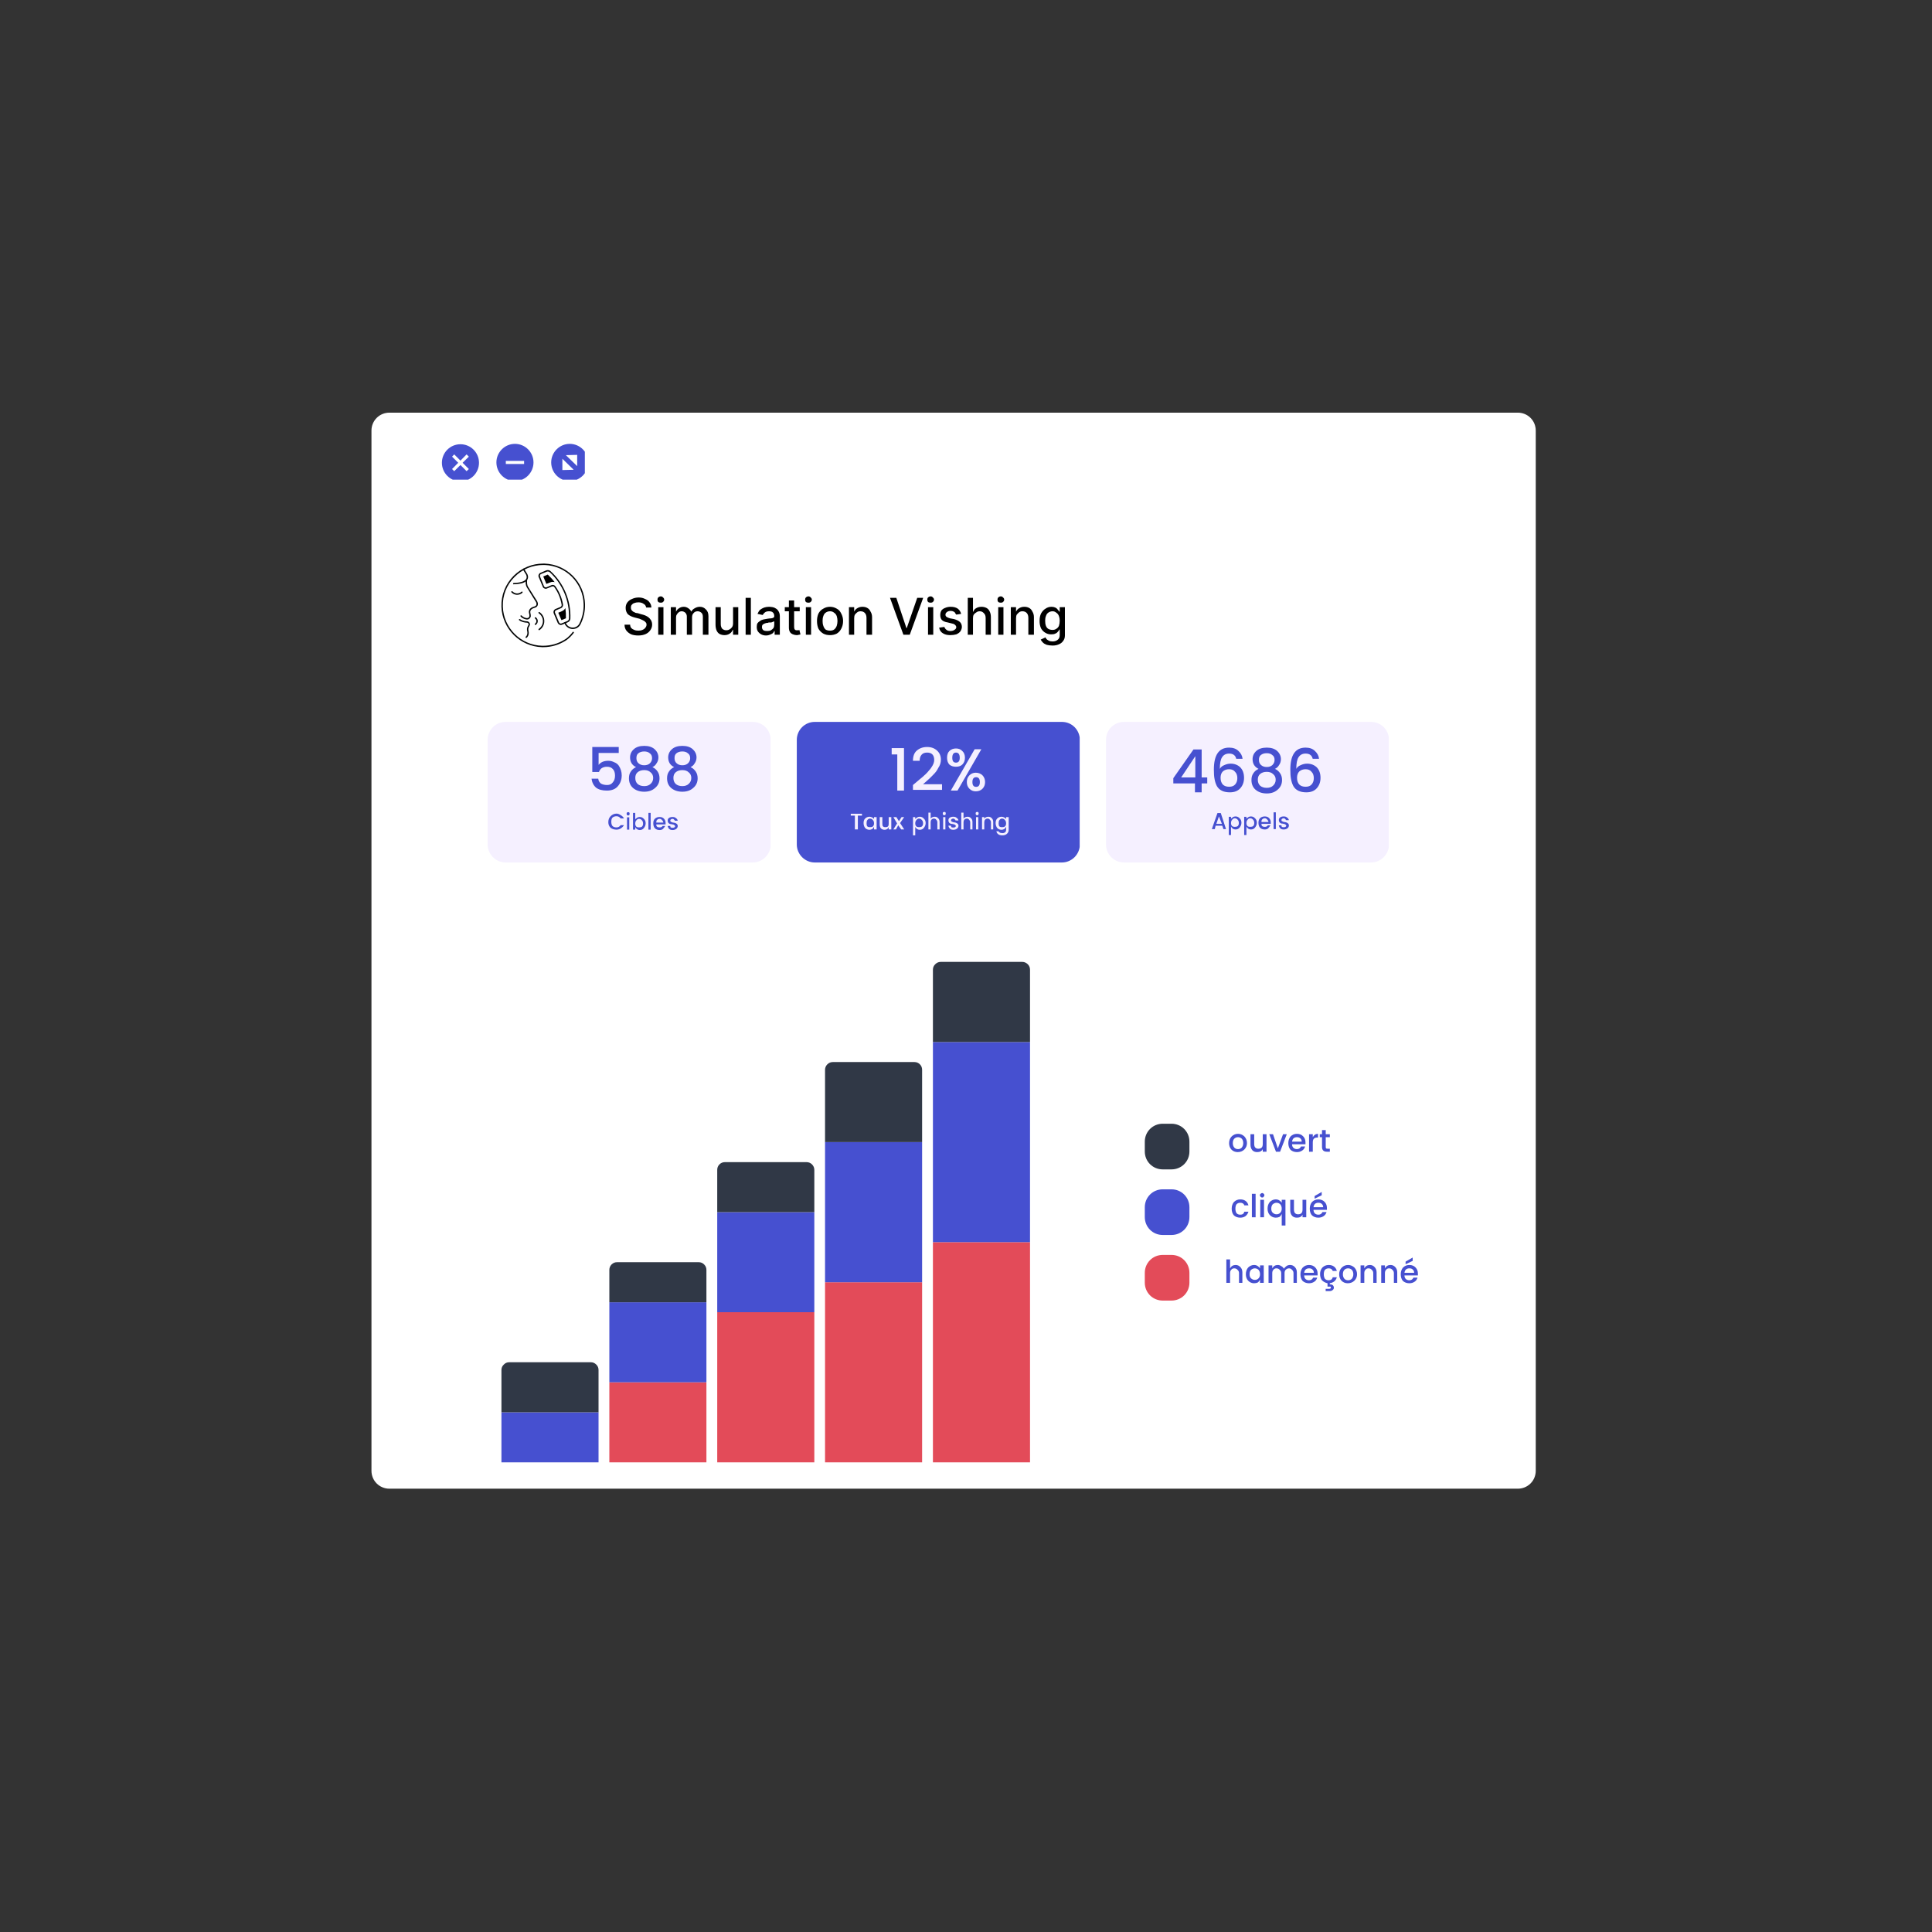 <?xml version="1.0" encoding="UTF-8"?>
<svg xmlns="http://www.w3.org/2000/svg" xmlns:xlink="http://www.w3.org/1999/xlink" width="108" zoomAndPan="magnify" viewBox="0 0 81 81" height="108" preserveAspectRatio="xMidYMid meet" version="1.0">
  <rect x="0" y="0" width="81" height="81" fill="#333333" stroke="none"/>
  <defs>
    <g></g>
    <clipPath id="7fbf76d1d8">
      <path d="M 15.574 17.301 L 64.391 17.301 L 64.391 62.414 L 15.574 62.414 Z M 15.574 17.301 " clip-rule="nonzero"></path>
    </clipPath>
    <clipPath id="ddddc3e632">
      <path d="M 16.324 17.301 L 63.637 17.301 C 63.836 17.301 64.027 17.379 64.168 17.52 C 64.309 17.66 64.387 17.852 64.387 18.051 L 64.387 61.664 C 64.387 61.863 64.309 62.055 64.168 62.195 C 64.027 62.336 63.836 62.414 63.637 62.414 L 16.324 62.414 C 16.125 62.414 15.934 62.336 15.793 62.195 C 15.652 62.055 15.574 61.863 15.574 61.664 L 15.574 18.051 C 15.574 17.852 15.652 17.66 15.793 17.52 C 15.934 17.379 16.125 17.301 16.324 17.301 Z M 16.324 17.301 " clip-rule="nonzero"></path>
    </clipPath>
    <clipPath id="3967113b1b">
      <path d="M 23.098 18.609 L 24.52 18.609 L 24.52 20.109 L 23.098 20.109 Z M 23.098 18.609 " clip-rule="nonzero"></path>
    </clipPath>
    <clipPath id="3cb23b1be1">
      <path d="M 18.527 18.625 L 20.086 18.625 L 20.086 20.109 L 18.527 20.109 Z M 18.527 18.625 " clip-rule="nonzero"></path>
    </clipPath>
    <clipPath id="7ae01639b0">
      <path d="M 18.52 19 L 20 19 L 20 20 L 18.52 20 Z M 18.52 19 " clip-rule="nonzero"></path>
    </clipPath>
    <clipPath id="7edb3c71a9">
      <path d="M 20 18.609 L 23 18.609 L 23 20.109 L 20 20.109 Z M 20 18.609 " clip-rule="nonzero"></path>
    </clipPath>
    <clipPath id="ef679496c8">
      <path d="M 23 19 L 24.52 19 L 24.52 20 L 23 20 Z M 23 19 " clip-rule="nonzero"></path>
    </clipPath>
    <clipPath id="f0fc06a653">
      <path d="M 20.445 30.266 L 32.328 30.266 L 32.328 36.16 L 20.445 36.16 Z M 20.445 30.266 " clip-rule="nonzero"></path>
    </clipPath>
    <clipPath id="0da2fba849">
      <path d="M 21.195 30.266 L 31.562 30.266 C 31.758 30.266 31.949 30.344 32.09 30.484 C 32.23 30.625 32.312 30.816 32.312 31.016 L 32.312 35.41 C 32.312 35.605 32.23 35.797 32.09 35.938 C 31.949 36.078 31.758 36.16 31.562 36.16 L 21.195 36.16 C 20.996 36.16 20.809 36.078 20.668 35.938 C 20.527 35.797 20.445 35.605 20.445 35.41 L 20.445 31.016 C 20.445 30.816 20.527 30.625 20.668 30.484 C 20.809 30.344 20.996 30.266 21.195 30.266 Z M 21.195 30.266 " clip-rule="nonzero"></path>
    </clipPath>
    <clipPath id="494229e515">
      <path d="M 33.406 30.266 L 45.289 30.266 L 45.289 36.16 L 33.406 36.16 Z M 33.406 30.266 " clip-rule="nonzero"></path>
    </clipPath>
    <clipPath id="58b99553c0">
      <path d="M 34.156 30.266 L 44.523 30.266 C 44.723 30.266 44.91 30.344 45.051 30.484 C 45.191 30.625 45.273 30.816 45.273 31.016 L 45.273 35.41 C 45.273 35.605 45.191 35.797 45.051 35.938 C 44.91 36.078 44.723 36.16 44.523 36.16 L 34.156 36.16 C 33.961 36.16 33.77 36.078 33.629 35.938 C 33.488 35.797 33.406 35.605 33.406 35.41 L 33.406 31.016 C 33.406 30.816 33.488 30.625 33.629 30.484 C 33.77 30.344 33.961 30.266 34.156 30.266 Z M 34.156 30.266 " clip-rule="nonzero"></path>
    </clipPath>
    <clipPath id="181df98c3a">
      <path d="M 46.371 30.266 L 58.25 30.266 L 58.25 36.16 L 46.371 36.16 Z M 46.371 30.266 " clip-rule="nonzero"></path>
    </clipPath>
    <clipPath id="97a83fef20">
      <path d="M 47.121 30.266 L 57.484 30.266 C 57.684 30.266 57.871 30.344 58.012 30.484 C 58.152 30.625 58.234 30.816 58.234 31.016 L 58.234 35.41 C 58.234 35.605 58.152 35.797 58.012 35.938 C 57.871 36.078 57.684 36.16 57.484 36.16 L 47.121 36.16 C 46.922 36.16 46.73 36.078 46.59 35.938 C 46.449 35.797 46.371 35.605 46.371 35.41 L 46.371 31.016 C 46.371 30.816 46.449 30.625 46.59 30.484 C 46.73 30.344 46.922 30.266 47.121 30.266 Z M 47.121 30.266 " clip-rule="nonzero"></path>
    </clipPath>
    <clipPath id="af91c29913">
      <path d="M 21.023 59.211 L 25.094 59.211 L 25.094 61.309 L 21.023 61.309 Z M 21.023 59.211 " clip-rule="nonzero"></path>
    </clipPath>
    <clipPath id="78246cca47">
      <path d="M 21.023 57.113 L 25.094 57.113 L 25.094 59.211 L 21.023 59.211 Z M 21.023 57.113 " clip-rule="nonzero"></path>
    </clipPath>
    <clipPath id="7b4a277ff6">
      <path d="M 25.547 57.953 L 29.617 57.953 L 29.617 61.309 L 25.547 61.309 Z M 25.547 57.953 " clip-rule="nonzero"></path>
    </clipPath>
    <clipPath id="d7d7b09ffb">
      <path d="M 25.547 54.598 L 29.617 54.598 L 29.617 57.953 L 25.547 57.953 Z M 25.547 54.598 " clip-rule="nonzero"></path>
    </clipPath>
    <clipPath id="5644f22dbf">
      <path d="M 25.547 52.918 L 29.617 52.918 L 29.617 54.598 L 25.547 54.598 Z M 25.547 52.918 " clip-rule="nonzero"></path>
    </clipPath>
    <clipPath id="5a75cccf53">
      <path d="M 30.07 55.016 L 34.141 55.016 L 34.141 61.309 L 30.07 61.309 Z M 30.07 55.016 " clip-rule="nonzero"></path>
    </clipPath>
    <clipPath id="3d674a4888">
      <path d="M 30.07 50.82 L 34.141 50.82 L 34.141 55.016 L 30.07 55.016 Z M 30.07 50.82 " clip-rule="nonzero"></path>
    </clipPath>
    <clipPath id="b1b68db1aa">
      <path d="M 30.07 48.723 L 34.141 48.723 L 34.141 50.82 L 30.07 50.82 Z M 30.07 48.723 " clip-rule="nonzero"></path>
    </clipPath>
    <clipPath id="335054e587">
      <path d="M 34.59 53.758 L 38.66 53.758 L 38.66 61.309 L 34.59 61.309 Z M 34.59 53.758 " clip-rule="nonzero"></path>
    </clipPath>
    <clipPath id="b0d5f73feb">
      <path d="M 34.59 47.883 L 38.66 47.883 L 38.66 53.758 L 34.59 53.758 Z M 34.59 47.883 " clip-rule="nonzero"></path>
    </clipPath>
    <clipPath id="3a076207b3">
      <path d="M 34.59 44.527 L 38.66 44.527 L 38.66 47.883 L 34.59 47.883 Z M 34.59 44.527 " clip-rule="nonzero"></path>
    </clipPath>
    <clipPath id="b95b1f5862">
      <path d="M 39.113 52.078 L 43.184 52.078 L 43.184 61.309 L 39.113 61.309 Z M 39.113 52.078 " clip-rule="nonzero"></path>
    </clipPath>
    <clipPath id="856c68720a">
      <path d="M 39.113 43.688 L 43.184 43.688 L 43.184 52.078 L 39.113 52.078 Z M 39.113 43.688 " clip-rule="nonzero"></path>
    </clipPath>
    <clipPath id="d35500d657">
      <path d="M 39.113 40.328 L 43.184 40.328 L 43.184 43.688 L 39.113 43.688 Z M 39.113 40.328 " clip-rule="nonzero"></path>
    </clipPath>
    <clipPath id="68d06382ac">
      <path d="M 47.996 47.113 L 49.867 47.113 L 49.867 49.027 L 47.996 49.027 Z M 47.996 47.113 " clip-rule="nonzero"></path>
    </clipPath>
    <clipPath id="0d618555a4">
      <path d="M 48.746 47.113 L 49.117 47.113 C 49.316 47.113 49.508 47.191 49.648 47.332 C 49.789 47.473 49.867 47.664 49.867 47.863 L 49.867 48.277 C 49.867 48.477 49.789 48.668 49.648 48.809 C 49.508 48.949 49.316 49.027 49.117 49.027 L 48.746 49.027 C 48.547 49.027 48.355 48.949 48.215 48.809 C 48.074 48.668 47.996 48.477 47.996 48.277 L 47.996 47.863 C 47.996 47.664 48.074 47.473 48.215 47.332 C 48.355 47.191 48.547 47.113 48.746 47.113 Z M 48.746 47.113 " clip-rule="nonzero"></path>
    </clipPath>
    <clipPath id="f1f39ebfb4">
      <path d="M 47.996 49.863 L 49.867 49.863 L 49.867 51.777 L 47.996 51.777 Z M 47.996 49.863 " clip-rule="nonzero"></path>
    </clipPath>
    <clipPath id="f1cb8445dc">
      <path d="M 48.746 49.863 L 49.117 49.863 C 49.316 49.863 49.508 49.941 49.648 50.082 C 49.789 50.223 49.867 50.414 49.867 50.613 L 49.867 51.027 C 49.867 51.227 49.789 51.418 49.648 51.559 C 49.508 51.699 49.316 51.777 49.117 51.777 L 48.746 51.777 C 48.547 51.777 48.355 51.699 48.215 51.559 C 48.074 51.418 47.996 51.227 47.996 51.027 L 47.996 50.613 C 47.996 50.414 48.074 50.223 48.215 50.082 C 48.355 49.941 48.547 49.863 48.746 49.863 Z M 48.746 49.863 " clip-rule="nonzero"></path>
    </clipPath>
    <clipPath id="775a657b8b">
      <path d="M 47.996 52.613 L 49.867 52.613 L 49.867 54.527 L 47.996 54.527 Z M 47.996 52.613 " clip-rule="nonzero"></path>
    </clipPath>
    <clipPath id="de05a4889b">
      <path d="M 48.746 52.613 L 49.117 52.613 C 49.316 52.613 49.508 52.691 49.648 52.832 C 49.789 52.973 49.867 53.164 49.867 53.363 L 49.867 53.777 C 49.867 53.977 49.789 54.168 49.648 54.309 C 49.508 54.449 49.316 54.527 49.117 54.527 L 48.746 54.527 C 48.547 54.527 48.355 54.449 48.215 54.309 C 48.074 54.168 47.996 53.977 47.996 53.777 L 47.996 53.363 C 47.996 53.164 48.074 52.973 48.215 52.832 C 48.355 52.691 48.547 52.613 48.746 52.613 Z M 48.746 52.613 " clip-rule="nonzero"></path>
    </clipPath>
    <clipPath id="bfa23efcc4">
      <path d="M 21.023 24 L 23 24 L 23 26 L 21.023 26 Z M 21.023 24 " clip-rule="nonzero"></path>
    </clipPath>
    <clipPath id="42599a38bf">
      <path d="M 21.023 25 L 23 25 L 23 27 L 21.023 27 Z M 21.023 25 " clip-rule="nonzero"></path>
    </clipPath>
    <clipPath id="0f45c5ac9e">
      <path d="M 21.023 23.629 L 23 23.629 L 23 25 L 21.023 25 Z M 21.023 23.629 " clip-rule="nonzero"></path>
    </clipPath>
    <clipPath id="7d0cd80772">
      <path d="M 21.023 24 L 22 24 L 22 25 L 21.023 25 Z M 21.023 24 " clip-rule="nonzero"></path>
    </clipPath>
    <clipPath id="959dbf86ad">
      <path d="M 22 23.629 L 24 23.629 L 24 27 L 22 27 Z M 22 23.629 " clip-rule="nonzero"></path>
    </clipPath>
    <clipPath id="1cbde9f895">
      <path d="M 21.023 23.629 L 24.527 23.629 L 24.527 27.133 L 21.023 27.133 Z M 21.023 23.629 " clip-rule="nonzero"></path>
    </clipPath>
  </defs>
  <g clip-path="url(#7fbf76d1d8)">
    <g clip-path="url(#ddddc3e632)">
      <path fill="#ffffff" d="M 15.574 17.301 L 64.391 17.301 L 64.391 62.414 L 15.574 62.414 Z M 15.574 17.301 " fill-opacity="1" fill-rule="nonzero"></path>
    </g>
  </g>
  <g clip-path="url(#3967113b1b)">
    <path fill="#4650d0" d="M 24.664 19.387 C 24.664 18.961 24.316 18.609 23.887 18.609 C 23.457 18.609 23.109 18.961 23.109 19.387 C 23.109 19.816 23.457 20.168 23.887 20.168 C 24.316 20.168 24.664 19.816 24.664 19.387 " fill-opacity="1" fill-rule="nonzero"></path>
  </g>
  <g clip-path="url(#3cb23b1be1)">
    <path fill="#4650d0" d="M 20.082 19.402 C 20.082 18.973 19.734 18.625 19.305 18.625 C 18.875 18.625 18.527 18.973 18.527 19.402 C 18.527 19.832 18.875 20.18 19.305 20.18 C 19.734 20.18 20.082 19.832 20.082 19.402 " fill-opacity="1" fill-rule="nonzero"></path>
  </g>
  <g clip-path="url(#7ae01639b0)">
    <path fill="#ffffff" d="M 19.656 19.145 L 19.562 19.051 L 19.305 19.312 L 19.043 19.051 L 18.953 19.145 L 19.211 19.402 L 18.953 19.664 L 19.043 19.754 L 19.305 19.496 L 19.562 19.754 L 19.656 19.664 L 19.395 19.402 L 19.656 19.145 " fill-opacity="1" fill-rule="nonzero"></path>
  </g>
  <g clip-path="url(#7edb3c71a9)">
    <path fill="#4650d0" d="M 22.367 19.387 C 22.367 18.961 22.02 18.609 21.59 18.609 C 21.16 18.609 20.812 18.961 20.812 19.387 C 20.812 19.816 21.16 20.168 21.59 20.168 C 22.02 20.168 22.367 19.816 22.367 19.387 " fill-opacity="1" fill-rule="nonzero"></path>
  </g>
  <path fill="#ffffff" d="M 21.207 19.324 L 21.207 19.453 L 21.973 19.453 L 21.973 19.324 L 21.207 19.324 " fill-opacity="1" fill-rule="nonzero"></path>
  <g clip-path="url(#ef679496c8)">
    <path fill="#ffffff" d="M 24.199 19.07 L 23.723 19.082 L 24.199 19.543 Z M 24.199 19.07 " fill-opacity="1" fill-rule="nonzero"></path>
    <path fill="#ffffff" d="M 23.578 19.707 L 24.051 19.695 L 23.578 19.234 Z M 23.578 19.707 " fill-opacity="1" fill-rule="nonzero"></path>
  </g>
  <g clip-path="url(#f0fc06a653)">
    <g clip-path="url(#0da2fba849)">
      <path fill="#f5f0ff" d="M 20.445 30.266 L 32.305 30.266 L 32.305 36.16 L 20.445 36.16 Z M 20.445 30.266 " fill-opacity="1" fill-rule="nonzero"></path>
    </g>
  </g>
  <g clip-path="url(#494229e515)">
    <g clip-path="url(#58b99553c0)">
      <path fill="#4650d0" d="M 33.406 30.266 L 45.266 30.266 L 45.266 36.16 L 33.406 36.16 Z M 33.406 30.266 " fill-opacity="1" fill-rule="nonzero"></path>
    </g>
  </g>
  <g clip-path="url(#181df98c3a)">
    <g clip-path="url(#97a83fef20)">
      <path fill="#f5f0ff" d="M 46.371 30.266 L 58.227 30.266 L 58.227 36.16 L 46.371 36.16 Z M 46.371 30.266 " fill-opacity="1" fill-rule="nonzero"></path>
    </g>
  </g>
  <g clip-path="url(#af91c29913)">
    <path fill="#4650d0" d="M 21.348 57.113 L 24.77 57.113 C 24.859 57.113 24.934 57.145 25 57.211 C 25.062 57.273 25.094 57.348 25.094 57.438 L 25.094 61.309 C 25.094 61.398 25.062 61.477 25 61.539 C 24.934 61.605 24.859 61.637 24.77 61.637 L 21.348 61.637 C 21.258 61.637 21.184 61.605 21.121 61.539 C 21.055 61.477 21.023 61.398 21.023 61.309 L 21.023 57.438 C 21.023 57.348 21.055 57.273 21.121 57.211 C 21.184 57.145 21.258 57.113 21.348 57.113 Z M 21.348 57.113 " fill-opacity="1" fill-rule="nonzero"></path>
  </g>
  <g clip-path="url(#78246cca47)">
    <path fill="#303846" d="M 21.348 57.113 L 24.77 57.113 C 24.859 57.113 24.934 57.145 25 57.211 C 25.062 57.273 25.094 57.348 25.094 57.438 L 25.094 61.309 C 25.094 61.398 25.062 61.477 25 61.539 C 24.934 61.605 24.859 61.637 24.77 61.637 L 21.348 61.637 C 21.258 61.637 21.184 61.605 21.121 61.539 C 21.055 61.477 21.023 61.398 21.023 61.309 L 21.023 57.438 C 21.023 57.348 21.055 57.273 21.121 57.211 C 21.184 57.145 21.258 57.113 21.348 57.113 Z M 21.348 57.113 " fill-opacity="1" fill-rule="nonzero"></path>
  </g>
  <g clip-path="url(#7b4a277ff6)">
    <path fill="#e34b59" d="M 25.871 52.918 L 29.289 52.918 C 29.383 52.918 29.457 52.949 29.52 53.012 C 29.586 53.078 29.617 53.152 29.617 53.242 L 29.617 61.309 C 29.617 61.398 29.586 61.477 29.52 61.539 C 29.457 61.605 29.383 61.637 29.289 61.637 L 25.871 61.637 C 25.781 61.637 25.707 61.605 25.641 61.539 C 25.578 61.477 25.547 61.398 25.547 61.309 L 25.547 53.242 C 25.547 53.152 25.578 53.078 25.641 53.012 C 25.707 52.949 25.781 52.918 25.871 52.918 Z M 25.871 52.918 " fill-opacity="1" fill-rule="nonzero"></path>
  </g>
  <g clip-path="url(#d7d7b09ffb)">
    <path fill="#4650d0" d="M 25.871 52.918 L 29.289 52.918 C 29.383 52.918 29.457 52.949 29.52 53.012 C 29.586 53.078 29.617 53.152 29.617 53.242 L 29.617 61.309 C 29.617 61.398 29.586 61.477 29.52 61.539 C 29.457 61.605 29.383 61.637 29.289 61.637 L 25.871 61.637 C 25.781 61.637 25.707 61.605 25.641 61.539 C 25.578 61.477 25.547 61.398 25.547 61.309 L 25.547 53.242 C 25.547 53.152 25.578 53.078 25.641 53.012 C 25.707 52.949 25.781 52.918 25.871 52.918 Z M 25.871 52.918 " fill-opacity="1" fill-rule="nonzero"></path>
  </g>
  <g clip-path="url(#5644f22dbf)">
    <path fill="#303846" d="M 25.871 52.918 L 29.289 52.918 C 29.383 52.918 29.457 52.949 29.52 53.012 C 29.586 53.078 29.617 53.152 29.617 53.242 L 29.617 61.309 C 29.617 61.398 29.586 61.477 29.52 61.539 C 29.457 61.605 29.383 61.637 29.289 61.637 L 25.871 61.637 C 25.781 61.637 25.707 61.605 25.641 61.539 C 25.578 61.477 25.547 61.398 25.547 61.309 L 25.547 53.242 C 25.547 53.152 25.578 53.078 25.641 53.012 C 25.707 52.949 25.781 52.918 25.871 52.918 Z M 25.871 52.918 " fill-opacity="1" fill-rule="nonzero"></path>
  </g>
  <g clip-path="url(#5a75cccf53)">
    <path fill="#e34b59" d="M 30.395 48.723 L 33.812 48.723 C 33.902 48.723 33.98 48.754 34.043 48.816 C 34.105 48.879 34.141 48.957 34.141 49.047 L 34.141 61.309 C 34.141 61.398 34.105 61.477 34.043 61.539 C 33.98 61.605 33.902 61.637 33.812 61.637 L 30.395 61.637 C 30.305 61.637 30.227 61.605 30.164 61.539 C 30.102 61.477 30.07 61.398 30.07 61.309 L 30.07 49.047 C 30.07 48.957 30.102 48.879 30.164 48.816 C 30.227 48.754 30.305 48.723 30.395 48.723 Z M 30.395 48.723 " fill-opacity="1" fill-rule="nonzero"></path>
  </g>
  <g clip-path="url(#3d674a4888)">
    <path fill="#4650d0" d="M 30.395 48.723 L 33.812 48.723 C 33.902 48.723 33.98 48.754 34.043 48.816 C 34.105 48.879 34.141 48.957 34.141 49.047 L 34.141 61.309 C 34.141 61.398 34.105 61.477 34.043 61.539 C 33.98 61.605 33.902 61.637 33.812 61.637 L 30.395 61.637 C 30.305 61.637 30.227 61.605 30.164 61.539 C 30.102 61.477 30.07 61.398 30.07 61.309 L 30.07 49.047 C 30.07 48.957 30.102 48.879 30.164 48.816 C 30.227 48.754 30.305 48.723 30.395 48.723 Z M 30.395 48.723 " fill-opacity="1" fill-rule="nonzero"></path>
  </g>
  <g clip-path="url(#b1b68db1aa)">
    <path fill="#303846" d="M 30.395 48.723 L 33.812 48.723 C 33.902 48.723 33.98 48.754 34.043 48.816 C 34.105 48.879 34.141 48.957 34.141 49.047 L 34.141 61.309 C 34.141 61.398 34.105 61.477 34.043 61.539 C 33.98 61.605 33.902 61.637 33.812 61.637 L 30.395 61.637 C 30.305 61.637 30.227 61.605 30.164 61.539 C 30.102 61.477 30.07 61.398 30.07 61.309 L 30.07 49.047 C 30.07 48.957 30.102 48.879 30.164 48.816 C 30.227 48.754 30.305 48.723 30.395 48.723 Z M 30.395 48.723 " fill-opacity="1" fill-rule="nonzero"></path>
  </g>
  <g clip-path="url(#335054e587)">
    <path fill="#e34b59" d="M 34.918 44.527 L 38.336 44.527 C 38.426 44.527 38.504 44.559 38.566 44.621 C 38.629 44.684 38.66 44.762 38.66 44.852 L 38.66 61.309 C 38.66 61.398 38.629 61.477 38.566 61.539 C 38.504 61.605 38.426 61.637 38.336 61.637 L 34.918 61.637 C 34.828 61.637 34.75 61.605 34.688 61.539 C 34.625 61.477 34.59 61.398 34.59 61.309 L 34.59 44.852 C 34.59 44.762 34.625 44.684 34.688 44.621 C 34.75 44.559 34.828 44.527 34.918 44.527 Z M 34.918 44.527 " fill-opacity="1" fill-rule="nonzero"></path>
  </g>
  <g clip-path="url(#b0d5f73feb)">
    <path fill="#4650d0" d="M 34.918 44.527 L 38.336 44.527 C 38.426 44.527 38.504 44.559 38.566 44.621 C 38.629 44.684 38.66 44.762 38.66 44.852 L 38.66 61.309 C 38.66 61.398 38.629 61.477 38.566 61.539 C 38.504 61.605 38.426 61.637 38.336 61.637 L 34.918 61.637 C 34.828 61.637 34.75 61.605 34.688 61.539 C 34.625 61.477 34.59 61.398 34.59 61.309 L 34.59 44.852 C 34.59 44.762 34.625 44.684 34.688 44.621 C 34.75 44.559 34.828 44.527 34.918 44.527 Z M 34.918 44.527 " fill-opacity="1" fill-rule="nonzero"></path>
  </g>
  <g clip-path="url(#3a076207b3)">
    <path fill="#303846" d="M 34.918 44.527 L 38.336 44.527 C 38.426 44.527 38.504 44.559 38.566 44.621 C 38.629 44.684 38.66 44.762 38.66 44.852 L 38.66 61.309 C 38.66 61.398 38.629 61.477 38.566 61.539 C 38.504 61.605 38.426 61.637 38.336 61.637 L 34.918 61.637 C 34.828 61.637 34.75 61.605 34.688 61.539 C 34.625 61.477 34.59 61.398 34.59 61.309 L 34.59 44.852 C 34.59 44.762 34.625 44.684 34.688 44.621 C 34.75 44.559 34.828 44.527 34.918 44.527 Z M 34.918 44.527 " fill-opacity="1" fill-rule="nonzero"></path>
  </g>
  <g clip-path="url(#b95b1f5862)">
    <path fill="#e34b59" d="M 39.438 40.328 L 42.859 40.328 C 42.949 40.328 43.023 40.363 43.09 40.426 C 43.152 40.488 43.184 40.566 43.184 40.656 L 43.184 61.309 C 43.184 61.398 43.152 61.477 43.09 61.539 C 43.023 61.605 42.949 61.637 42.859 61.637 L 39.438 61.637 C 39.348 61.637 39.273 61.605 39.211 61.539 C 39.145 61.477 39.113 61.398 39.113 61.309 L 39.113 40.656 C 39.113 40.566 39.145 40.488 39.211 40.426 C 39.273 40.363 39.348 40.328 39.438 40.328 Z M 39.438 40.328 " fill-opacity="1" fill-rule="nonzero"></path>
  </g>
  <g clip-path="url(#856c68720a)">
    <path fill="#4650d0" d="M 39.438 40.328 L 42.859 40.328 C 42.949 40.328 43.023 40.363 43.09 40.426 C 43.152 40.488 43.184 40.566 43.184 40.656 L 43.184 61.309 C 43.184 61.398 43.152 61.477 43.09 61.539 C 43.023 61.605 42.949 61.637 42.859 61.637 L 39.438 61.637 C 39.348 61.637 39.273 61.605 39.211 61.539 C 39.145 61.477 39.113 61.398 39.113 61.309 L 39.113 40.656 C 39.113 40.566 39.145 40.488 39.211 40.426 C 39.273 40.363 39.348 40.328 39.438 40.328 Z M 39.438 40.328 " fill-opacity="1" fill-rule="nonzero"></path>
  </g>
  <g clip-path="url(#d35500d657)">
    <path fill="#303846" d="M 39.438 40.328 L 42.859 40.328 C 42.949 40.328 43.023 40.363 43.09 40.426 C 43.152 40.488 43.184 40.566 43.184 40.656 L 43.184 61.309 C 43.184 61.398 43.152 61.477 43.09 61.539 C 43.023 61.605 42.949 61.637 42.859 61.637 L 39.438 61.637 C 39.348 61.637 39.273 61.605 39.211 61.539 C 39.145 61.477 39.113 61.398 39.113 61.309 L 39.113 40.656 C 39.113 40.566 39.145 40.488 39.211 40.426 C 39.273 40.363 39.348 40.328 39.438 40.328 Z M 39.438 40.328 " fill-opacity="1" fill-rule="nonzero"></path>
  </g>
  <g clip-path="url(#68d06382ac)">
    <g clip-path="url(#0d618555a4)">
      <path fill="#303846" d="M 47.996 47.113 L 49.867 47.113 L 49.867 49.027 L 47.996 49.027 Z M 47.996 47.113 " fill-opacity="1" fill-rule="nonzero"></path>
    </g>
  </g>
  <g clip-path="url(#f1f39ebfb4)">
    <g clip-path="url(#f1cb8445dc)">
      <path fill="#4650d0" d="M 47.996 49.863 L 49.867 49.863 L 49.867 51.777 L 47.996 51.777 Z M 47.996 49.863 " fill-opacity="1" fill-rule="nonzero"></path>
    </g>
  </g>
  <g clip-path="url(#775a657b8b)">
    <g clip-path="url(#de05a4889b)">
      <path fill="#e34b59" d="M 47.996 52.613 L 49.867 52.613 L 49.867 54.527 L 47.996 54.527 Z M 47.996 52.613 " fill-opacity="1" fill-rule="nonzero"></path>
    </g>
  </g>
  <path fill="#040606" d="M 22.605 26.422 C 22.594 26.422 22.586 26.418 22.578 26.406 C 22.57 26.395 22.574 26.375 22.586 26.367 C 22.695 26.293 22.762 26.172 22.762 26.039 C 22.762 25.91 22.695 25.785 22.586 25.711 C 22.574 25.703 22.57 25.684 22.578 25.672 C 22.586 25.664 22.594 25.66 22.605 25.66 C 22.609 25.66 22.617 25.66 22.621 25.664 C 22.746 25.75 22.82 25.891 22.82 26.039 C 22.82 26.191 22.746 26.332 22.621 26.414 C 22.617 26.418 22.609 26.422 22.605 26.422 " fill-opacity="1" fill-rule="nonzero"></path>
  <path fill="#040606" d="M 22.445 26.203 C 22.438 26.203 22.43 26.195 22.422 26.188 C 22.414 26.176 22.418 26.156 22.43 26.148 C 22.469 26.125 22.488 26.082 22.488 26.039 C 22.488 25.996 22.469 25.957 22.43 25.93 C 22.426 25.926 22.422 25.922 22.418 25.914 C 22.418 25.906 22.418 25.898 22.422 25.891 C 22.43 25.883 22.438 25.879 22.445 25.879 C 22.453 25.879 22.457 25.879 22.465 25.883 C 22.516 25.918 22.547 25.977 22.547 26.039 C 22.547 26.102 22.516 26.16 22.465 26.195 C 22.457 26.199 22.453 26.203 22.445 26.203 " fill-opacity="1" fill-rule="nonzero"></path>
  <g clip-path="url(#bfa23efcc4)">
    <path fill="#040606" d="M 22.098 25.973 C 22.094 25.973 22.09 25.973 22.086 25.973 C 22.027 25.965 21.918 25.945 21.828 25.848 C 21.816 25.836 21.816 25.816 21.828 25.805 C 21.836 25.801 21.844 25.797 21.848 25.797 C 21.859 25.797 21.863 25.801 21.871 25.809 C 21.945 25.887 22.031 25.91 22.09 25.914 C 22.094 25.914 22.098 25.914 22.098 25.914 C 22.148 25.914 22.191 25.879 22.195 25.832 C 22.199 25.797 22.191 25.758 22.184 25.723 C 22.18 25.711 22.18 25.699 22.176 25.691 C 22.168 25.645 22.16 25.492 22.395 25.43 C 22.469 25.41 22.5 25.371 22.492 25.309 C 22.492 25.281 22.48 25.258 22.465 25.23 C 22.445 25.199 22.402 25.129 22.352 25.051 C 22.266 24.906 22.156 24.73 22.094 24.633 C 22.031 24.535 22.035 24.414 22.039 24.348 L 22.039 24.328 C 22.039 24.312 22.051 24.297 22.066 24.297 C 22.078 24.301 22.086 24.301 22.09 24.309 C 22.094 24.312 22.098 24.32 22.098 24.328 L 22.098 24.348 C 22.094 24.41 22.09 24.52 22.141 24.602 C 22.203 24.699 22.312 24.879 22.402 25.02 C 22.453 25.098 22.496 25.168 22.516 25.199 C 22.535 25.234 22.547 25.27 22.551 25.301 C 22.559 25.391 22.508 25.461 22.41 25.484 C 22.227 25.535 22.227 25.637 22.234 25.68 C 22.234 25.688 22.238 25.699 22.238 25.707 C 22.246 25.746 22.258 25.793 22.254 25.836 C 22.242 25.914 22.176 25.973 22.098 25.973 " fill-opacity="1" fill-rule="nonzero"></path>
  </g>
  <g clip-path="url(#42599a38bf)">
    <path fill="#040606" d="M 22.062 26.746 C 22.055 26.746 22.047 26.742 22.039 26.734 C 22.035 26.73 22.031 26.723 22.031 26.715 C 22.035 26.707 22.035 26.699 22.043 26.695 C 22.129 26.621 22.109 26.5 22.109 26.5 C 22.105 26.488 22.105 26.48 22.105 26.473 C 22.086 26.402 22.09 26.328 22.121 26.266 C 22.137 26.234 22.148 26.215 22.148 26.215 C 22.172 26.184 22.16 26.156 22.152 26.145 C 22.145 26.125 22.121 26.105 22.086 26.105 L 22.082 26.105 C 22.051 26.105 21.895 26.098 21.766 26.004 C 21.762 26 21.758 25.992 21.754 25.984 C 21.754 25.977 21.754 25.969 21.762 25.965 C 21.766 25.957 21.773 25.953 21.785 25.953 C 21.789 25.953 21.797 25.953 21.801 25.957 C 21.914 26.043 22.055 26.047 22.082 26.047 C 22.137 26.047 22.18 26.074 22.203 26.117 C 22.227 26.16 22.223 26.207 22.195 26.246 L 22.195 26.25 C 22.191 26.254 22.184 26.27 22.172 26.289 C 22.148 26.34 22.145 26.398 22.16 26.457 C 22.164 26.469 22.164 26.48 22.164 26.492 C 22.168 26.496 22.191 26.641 22.082 26.738 C 22.074 26.742 22.07 26.746 22.062 26.746 " fill-opacity="1" fill-rule="nonzero"></path>
  </g>
  <g clip-path="url(#0f45c5ac9e)">
    <path fill="#040606" d="M 21.539 24.5 C 21.523 24.5 21.508 24.484 21.508 24.469 C 21.508 24.461 21.512 24.453 21.516 24.449 C 21.523 24.445 21.531 24.441 21.539 24.441 C 21.902 24.43 22.023 24.34 22.062 24.27 C 22.109 24.184 22.055 24.09 22.055 24.09 L 21.926 23.883 C 21.918 23.871 21.922 23.852 21.934 23.844 C 21.941 23.84 21.945 23.84 21.949 23.84 C 21.961 23.84 21.969 23.844 21.977 23.852 L 22.102 24.059 C 22.105 24.062 22.176 24.18 22.113 24.297 C 22.047 24.422 21.855 24.488 21.539 24.496 L 21.539 24.5 " fill-opacity="1" fill-rule="nonzero"></path>
  </g>
  <g clip-path="url(#7d0cd80772)">
    <path fill="#040606" d="M 21.668 24.938 C 21.582 24.934 21.5 24.895 21.441 24.832 C 21.434 24.828 21.434 24.82 21.434 24.812 C 21.434 24.805 21.438 24.797 21.441 24.793 C 21.445 24.789 21.453 24.785 21.461 24.785 C 21.469 24.785 21.477 24.789 21.484 24.793 C 21.531 24.844 21.602 24.875 21.672 24.879 C 21.672 24.879 21.676 24.879 21.68 24.879 C 21.746 24.879 21.812 24.855 21.863 24.809 C 21.871 24.805 21.875 24.801 21.883 24.801 C 21.891 24.801 21.898 24.805 21.906 24.812 C 21.91 24.816 21.914 24.824 21.91 24.832 C 21.91 24.84 21.906 24.848 21.902 24.852 C 21.844 24.906 21.762 24.938 21.68 24.938 C 21.676 24.938 21.672 24.938 21.668 24.938 " fill-opacity="1" fill-rule="nonzero"></path>
  </g>
  <g clip-path="url(#959dbf86ad)">
    <path fill="#040606" d="M 23.172 24.523 C 23.219 24.523 23.266 24.547 23.289 24.586 C 23.449 24.809 23.555 25.062 23.605 25.34 C 23.617 25.406 23.578 25.477 23.516 25.5 L 23.312 25.586 C 23.293 25.594 23.277 25.609 23.27 25.629 C 23.262 25.648 23.262 25.672 23.27 25.691 L 23.438 26.094 C 23.445 26.113 23.461 26.129 23.48 26.137 C 23.492 26.141 23.5 26.145 23.512 26.145 C 23.523 26.145 23.531 26.141 23.543 26.137 L 23.781 26.039 C 23.824 26.02 23.852 25.98 23.855 25.934 C 23.883 25.195 23.59 24.488 23.047 23.988 C 23.027 23.969 22.996 23.961 22.969 23.961 C 22.953 23.961 22.938 23.961 22.922 23.969 L 22.684 24.066 C 22.664 24.074 22.648 24.09 22.641 24.109 C 22.633 24.133 22.633 24.152 22.641 24.172 L 22.805 24.574 C 22.816 24.598 22.832 24.613 22.852 24.621 C 22.859 24.625 22.871 24.625 22.883 24.625 C 22.891 24.625 22.902 24.625 22.914 24.621 L 23.117 24.535 C 23.133 24.527 23.152 24.523 23.172 24.523 Z M 23.512 26.203 C 23.492 26.203 23.477 26.199 23.457 26.191 C 23.426 26.176 23.398 26.148 23.383 26.117 L 23.215 25.715 C 23.188 25.641 23.219 25.562 23.293 25.531 L 23.492 25.449 C 23.531 25.434 23.555 25.391 23.547 25.352 C 23.5 25.082 23.398 24.836 23.242 24.617 C 23.227 24.594 23.199 24.582 23.172 24.582 C 23.16 24.582 23.148 24.586 23.137 24.59 L 22.934 24.672 C 22.918 24.68 22.898 24.684 22.883 24.684 C 22.863 24.684 22.844 24.68 22.828 24.672 C 22.793 24.66 22.766 24.633 22.754 24.598 L 22.586 24.195 C 22.57 24.16 22.57 24.125 22.586 24.09 C 22.602 24.055 22.625 24.027 22.66 24.016 L 22.898 23.914 C 22.922 23.906 22.945 23.902 22.969 23.902 C 23.012 23.902 23.055 23.918 23.086 23.949 C 23.641 24.457 23.941 25.184 23.914 25.934 C 23.91 26.004 23.867 26.066 23.805 26.09 L 23.566 26.191 C 23.547 26.199 23.531 26.203 23.512 26.203 " fill-opacity="1" fill-rule="nonzero"></path>
  </g>
  <path fill="#000000" d="M 22.777 24.168 L 22.965 24.09 C 23.07 24.188 23.168 24.293 23.254 24.406 C 23.227 24.398 23.199 24.395 23.172 24.395 C 23.137 24.395 23.102 24.402 23.066 24.418 L 22.906 24.48 Z M 23.406 25.688 L 23.566 25.621 C 23.625 25.594 23.676 25.551 23.703 25.492 C 23.723 25.633 23.73 25.777 23.727 25.922 L 23.539 26 L 23.406 25.688 " fill-opacity="1" fill-rule="nonzero"></path>
  <g clip-path="url(#1cbde9f895)">
    <path fill="#040606" d="M 22.777 27.133 C 22.758 27.133 22.742 27.133 22.727 27.133 C 21.801 27.105 21.055 26.363 21.023 25.438 C 21.008 24.949 21.191 24.488 21.535 24.141 C 21.867 23.812 22.309 23.629 22.773 23.629 C 22.793 23.629 22.812 23.629 22.832 23.629 C 23.758 23.66 24.504 24.406 24.527 25.332 C 24.535 25.625 24.469 25.914 24.34 26.172 C 24.277 26.297 24.156 26.371 24.016 26.371 C 24.008 26.371 23.996 26.371 23.988 26.371 C 23.836 26.359 23.711 26.262 23.66 26.117 C 23.66 26.109 23.66 26.102 23.664 26.094 C 23.664 26.09 23.672 26.082 23.68 26.082 C 23.684 26.078 23.684 26.078 23.688 26.078 C 23.699 26.078 23.711 26.086 23.715 26.098 C 23.758 26.223 23.863 26.301 23.992 26.312 C 24 26.312 24.008 26.312 24.016 26.312 C 24.133 26.312 24.234 26.25 24.289 26.145 C 24.414 25.895 24.477 25.613 24.469 25.332 C 24.445 24.438 23.727 23.715 22.832 23.688 C 22.812 23.688 22.793 23.688 22.773 23.688 C 22.324 23.688 21.898 23.863 21.578 24.184 C 21.242 24.516 21.066 24.961 21.082 25.438 C 21.113 26.332 21.836 27.051 22.73 27.074 C 22.746 27.074 22.758 27.074 22.773 27.074 C 23.094 27.074 23.406 26.984 23.672 26.816 C 23.691 26.809 23.844 26.719 24.008 26.5 C 24.012 26.492 24.023 26.488 24.031 26.488 C 24.039 26.488 24.043 26.488 24.047 26.492 C 24.055 26.496 24.059 26.504 24.059 26.512 C 24.062 26.52 24.059 26.527 24.055 26.535 C 23.875 26.77 23.711 26.863 23.703 26.867 C 23.426 27.039 23.105 27.133 22.777 27.133 " fill-opacity="1" fill-rule="nonzero"></path>
  </g>
  <g fill="#000000" fill-opacity="1">
    <g transform="translate(26.075, 26.612)">
      <g>
        <path d="M 1.016 -1.141 C 1.004 -1.211 0.969 -1.266 0.906 -1.297 C 0.852 -1.336 0.781 -1.359 0.688 -1.359 C 0.625 -1.359 0.566 -1.348 0.516 -1.328 C 0.473 -1.316 0.438 -1.289 0.406 -1.25 C 0.383 -1.219 0.375 -1.18 0.375 -1.141 C 0.375 -1.098 0.383 -1.062 0.406 -1.031 C 0.426 -1.008 0.445 -0.988 0.469 -0.969 C 0.5 -0.957 0.531 -0.941 0.562 -0.922 C 0.602 -0.91 0.633 -0.906 0.656 -0.906 L 0.812 -0.859 C 0.863 -0.848 0.914 -0.832 0.969 -0.812 C 1.02 -0.789 1.066 -0.766 1.109 -0.734 C 1.148 -0.703 1.188 -0.66 1.219 -0.609 C 1.25 -0.555 1.266 -0.492 1.266 -0.422 C 1.266 -0.336 1.238 -0.258 1.188 -0.188 C 1.145 -0.125 1.082 -0.07 1 -0.031 C 0.914 0.008 0.812 0.031 0.688 0.031 C 0.57 0.031 0.473 0.016 0.391 -0.016 C 0.305 -0.055 0.238 -0.109 0.188 -0.172 C 0.133 -0.242 0.109 -0.328 0.109 -0.422 L 0.344 -0.422 C 0.344 -0.367 0.359 -0.32 0.391 -0.281 C 0.422 -0.25 0.461 -0.223 0.516 -0.203 C 0.566 -0.18 0.625 -0.172 0.688 -0.172 C 0.75 -0.172 0.805 -0.18 0.859 -0.203 C 0.91 -0.223 0.953 -0.254 0.984 -0.297 C 1.016 -0.336 1.031 -0.379 1.031 -0.422 C 1.031 -0.473 1.016 -0.508 0.984 -0.531 C 0.961 -0.562 0.926 -0.586 0.875 -0.609 C 0.832 -0.629 0.785 -0.648 0.734 -0.672 L 0.547 -0.719 C 0.422 -0.75 0.32 -0.797 0.25 -0.859 C 0.188 -0.93 0.156 -1.02 0.156 -1.125 C 0.156 -1.207 0.176 -1.281 0.219 -1.344 C 0.27 -1.414 0.336 -1.469 0.422 -1.5 C 0.504 -1.539 0.598 -1.562 0.703 -1.562 C 0.805 -1.562 0.895 -1.539 0.969 -1.5 C 1.051 -1.469 1.113 -1.422 1.156 -1.359 C 1.207 -1.297 1.234 -1.223 1.234 -1.141 Z M 1.016 -1.141 "></path>
      </g>
    </g>
  </g>
  <g fill="#000000" fill-opacity="1">
    <g transform="translate(27.44, 26.612)">
      <g>
        <path d="M 0.156 0 L 0.156 -1.156 L 0.375 -1.156 L 0.375 0 Z M 0.266 -1.344 C 0.223 -1.344 0.188 -1.352 0.156 -1.375 C 0.133 -1.406 0.125 -1.438 0.125 -1.469 C 0.125 -1.508 0.133 -1.539 0.156 -1.562 C 0.188 -1.594 0.223 -1.609 0.266 -1.609 C 0.305 -1.609 0.336 -1.594 0.359 -1.562 C 0.391 -1.539 0.406 -1.508 0.406 -1.469 C 0.406 -1.438 0.391 -1.406 0.359 -1.375 C 0.336 -1.352 0.305 -1.344 0.266 -1.344 Z M 0.266 -1.344 "></path>
      </g>
    </g>
  </g>
  <g fill="#000000" fill-opacity="1">
    <g transform="translate(27.968, 26.612)">
      <g>
        <path d="M 0.156 0 L 0.156 -1.156 L 0.375 -1.156 L 0.375 -0.969 C 0.406 -1.031 0.445 -1.078 0.5 -1.109 C 0.551 -1.148 0.617 -1.172 0.703 -1.172 C 0.773 -1.172 0.836 -1.148 0.891 -1.109 C 0.941 -1.078 0.984 -1.031 1.016 -0.969 C 1.047 -1.031 1.094 -1.078 1.156 -1.109 C 1.219 -1.148 1.289 -1.172 1.375 -1.172 C 1.477 -1.172 1.562 -1.133 1.625 -1.062 C 1.695 -1 1.734 -0.906 1.734 -0.781 L 1.734 0 L 1.5 0 L 1.5 -0.75 C 1.5 -0.832 1.477 -0.891 1.438 -0.922 C 1.395 -0.961 1.344 -0.984 1.281 -0.984 C 1.207 -0.984 1.148 -0.957 1.109 -0.906 C 1.066 -0.863 1.047 -0.805 1.047 -0.734 L 1.047 0 L 0.828 0 L 0.828 -0.766 C 0.828 -0.828 0.805 -0.879 0.766 -0.922 C 0.723 -0.961 0.672 -0.984 0.609 -0.984 C 0.566 -0.984 0.523 -0.969 0.484 -0.938 C 0.453 -0.914 0.426 -0.883 0.406 -0.844 C 0.383 -0.812 0.375 -0.77 0.375 -0.719 L 0.375 0 Z M 0.156 0 "></path>
      </g>
    </g>
  </g>
  <g fill="#000000" fill-opacity="1">
    <g transform="translate(29.843, 26.612)">
      <g>
        <path d="M 0.891 -0.484 L 0.891 -1.156 L 1.109 -1.156 L 1.109 0 L 0.891 0 L 0.891 -0.203 L 0.875 -0.203 C 0.852 -0.141 0.812 -0.086 0.75 -0.047 C 0.688 -0.004 0.613 0.016 0.531 0.016 C 0.457 0.016 0.391 0 0.328 -0.031 C 0.273 -0.062 0.234 -0.109 0.203 -0.172 C 0.172 -0.242 0.156 -0.328 0.156 -0.422 L 0.156 -1.156 L 0.375 -1.156 L 0.375 -0.453 C 0.375 -0.367 0.395 -0.301 0.438 -0.25 C 0.488 -0.207 0.547 -0.188 0.609 -0.188 C 0.648 -0.188 0.691 -0.195 0.734 -0.219 C 0.773 -0.238 0.812 -0.27 0.844 -0.312 C 0.875 -0.352 0.891 -0.41 0.891 -0.484 Z M 0.891 -0.484 "></path>
      </g>
    </g>
  </g>
  <g fill="#000000" fill-opacity="1">
    <g transform="translate(31.105, 26.612)">
      <g>
        <path d="M 0.375 -1.547 L 0.375 0 L 0.156 0 L 0.156 -1.547 Z M 0.375 -1.547 "></path>
      </g>
    </g>
  </g>
  <g fill="#000000" fill-opacity="1">
    <g transform="translate(31.633, 26.612)">
      <g>
        <path d="M 0.484 0.031 C 0.41 0.031 0.344 0.016 0.281 -0.016 C 0.227 -0.047 0.18 -0.086 0.141 -0.141 C 0.109 -0.191 0.094 -0.254 0.094 -0.328 C 0.094 -0.391 0.102 -0.441 0.125 -0.484 C 0.156 -0.523 0.191 -0.555 0.234 -0.578 C 0.273 -0.609 0.32 -0.629 0.375 -0.641 C 0.426 -0.648 0.484 -0.66 0.547 -0.672 C 0.609 -0.68 0.66 -0.688 0.703 -0.688 C 0.754 -0.695 0.785 -0.707 0.797 -0.719 C 0.816 -0.727 0.828 -0.75 0.828 -0.781 C 0.828 -0.852 0.805 -0.906 0.766 -0.938 C 0.734 -0.969 0.68 -0.984 0.609 -0.984 C 0.535 -0.984 0.477 -0.969 0.438 -0.938 C 0.395 -0.906 0.363 -0.867 0.344 -0.828 L 0.125 -0.875 C 0.156 -0.945 0.191 -1.004 0.234 -1.047 C 0.285 -1.086 0.344 -1.117 0.406 -1.141 C 0.469 -1.16 0.535 -1.172 0.609 -1.172 C 0.66 -1.172 0.711 -1.164 0.766 -1.156 C 0.816 -1.145 0.863 -1.125 0.906 -1.094 C 0.945 -1.07 0.984 -1.031 1.016 -0.969 C 1.047 -0.914 1.062 -0.848 1.062 -0.766 L 1.062 0 L 0.844 0 L 0.844 -0.156 L 0.828 -0.156 C 0.816 -0.125 0.797 -0.094 0.766 -0.062 C 0.734 -0.039 0.691 -0.02 0.641 0 C 0.598 0.02 0.547 0.031 0.484 0.031 Z M 0.531 -0.156 C 0.594 -0.156 0.645 -0.164 0.688 -0.188 C 0.738 -0.219 0.773 -0.25 0.797 -0.281 C 0.816 -0.32 0.828 -0.367 0.828 -0.422 L 0.828 -0.562 C 0.828 -0.562 0.812 -0.555 0.781 -0.547 C 0.758 -0.535 0.734 -0.523 0.703 -0.516 C 0.68 -0.516 0.656 -0.516 0.625 -0.516 C 0.594 -0.516 0.57 -0.508 0.562 -0.5 C 0.508 -0.5 0.461 -0.488 0.422 -0.469 C 0.391 -0.457 0.363 -0.441 0.344 -0.422 C 0.32 -0.398 0.312 -0.367 0.312 -0.328 C 0.312 -0.266 0.332 -0.219 0.375 -0.188 C 0.414 -0.164 0.469 -0.156 0.531 -0.156 Z M 0.531 -0.156 "></path>
      </g>
    </g>
  </g>
  <g fill="#000000" fill-opacity="1">
    <g transform="translate(32.841, 26.612)">
      <g>
        <path d="M 0.688 -1.156 L 0.688 -0.984 L 0.062 -0.984 L 0.062 -1.156 Z M 0.234 -1.438 L 0.453 -1.438 L 0.453 -0.344 C 0.453 -0.301 0.457 -0.266 0.469 -0.234 C 0.488 -0.211 0.508 -0.195 0.531 -0.188 C 0.551 -0.188 0.57 -0.188 0.594 -0.188 C 0.613 -0.188 0.629 -0.188 0.641 -0.188 C 0.648 -0.188 0.66 -0.191 0.672 -0.203 L 0.719 -0.016 C 0.695 -0.004 0.676 0 0.656 0 C 0.633 0.008 0.602 0.016 0.562 0.016 C 0.508 0.016 0.457 0.004 0.406 -0.016 C 0.352 -0.035 0.312 -0.066 0.281 -0.109 C 0.25 -0.16 0.234 -0.223 0.234 -0.297 Z M 0.234 -1.438 "></path>
      </g>
    </g>
  </g>
  <g fill="#000000" fill-opacity="1">
    <g transform="translate(33.63, 26.612)">
      <g>
        <path d="M 0.156 0 L 0.156 -1.156 L 0.375 -1.156 L 0.375 0 Z M 0.266 -1.344 C 0.223 -1.344 0.188 -1.352 0.156 -1.375 C 0.133 -1.406 0.125 -1.438 0.125 -1.469 C 0.125 -1.508 0.133 -1.539 0.156 -1.562 C 0.188 -1.594 0.223 -1.609 0.266 -1.609 C 0.305 -1.609 0.336 -1.594 0.359 -1.562 C 0.391 -1.539 0.406 -1.508 0.406 -1.469 C 0.406 -1.438 0.391 -1.406 0.359 -1.375 C 0.336 -1.352 0.305 -1.344 0.266 -1.344 Z M 0.266 -1.344 "></path>
      </g>
    </g>
  </g>
  <g fill="#000000" fill-opacity="1">
    <g transform="translate(34.159, 26.612)">
      <g>
        <path d="M 0.641 0.016 C 0.535 0.016 0.441 -0.004 0.359 -0.047 C 0.273 -0.098 0.207 -0.164 0.156 -0.25 C 0.113 -0.344 0.094 -0.453 0.094 -0.578 C 0.094 -0.691 0.113 -0.797 0.156 -0.891 C 0.207 -0.984 0.273 -1.051 0.359 -1.094 C 0.441 -1.145 0.535 -1.172 0.641 -1.172 C 0.742 -1.172 0.836 -1.145 0.922 -1.094 C 1.004 -1.051 1.066 -0.984 1.109 -0.891 C 1.16 -0.797 1.188 -0.691 1.188 -0.578 C 1.188 -0.453 1.16 -0.344 1.109 -0.25 C 1.066 -0.164 1.004 -0.098 0.922 -0.047 C 0.836 -0.004 0.742 0.016 0.641 0.016 Z M 0.641 -0.172 C 0.711 -0.172 0.77 -0.188 0.812 -0.219 C 0.863 -0.258 0.898 -0.312 0.922 -0.375 C 0.941 -0.438 0.953 -0.504 0.953 -0.578 C 0.953 -0.648 0.941 -0.719 0.922 -0.781 C 0.898 -0.844 0.863 -0.891 0.812 -0.922 C 0.77 -0.961 0.711 -0.984 0.641 -0.984 C 0.566 -0.984 0.504 -0.961 0.453 -0.922 C 0.41 -0.891 0.379 -0.844 0.359 -0.781 C 0.336 -0.719 0.328 -0.648 0.328 -0.578 C 0.328 -0.504 0.336 -0.438 0.359 -0.375 C 0.379 -0.312 0.41 -0.258 0.453 -0.219 C 0.504 -0.188 0.566 -0.172 0.641 -0.172 Z M 0.641 -0.172 "></path>
      </g>
    </g>
  </g>
  <g fill="#000000" fill-opacity="1">
    <g transform="translate(35.437, 26.612)">
      <g>
        <path d="M 0.375 -0.688 L 0.375 0 L 0.156 0 L 0.156 -1.156 L 0.375 -1.156 L 0.375 -0.969 C 0.406 -1.031 0.445 -1.078 0.5 -1.109 C 0.562 -1.148 0.633 -1.172 0.719 -1.172 C 0.801 -1.172 0.867 -1.156 0.922 -1.125 C 0.984 -1.094 1.031 -1.039 1.062 -0.969 C 1.102 -0.906 1.125 -0.828 1.125 -0.734 L 1.125 0 L 0.891 0 L 0.891 -0.703 C 0.891 -0.797 0.867 -0.863 0.828 -0.906 C 0.785 -0.957 0.723 -0.984 0.641 -0.984 C 0.586 -0.984 0.539 -0.969 0.5 -0.938 C 0.469 -0.914 0.438 -0.883 0.406 -0.844 C 0.383 -0.801 0.375 -0.75 0.375 -0.688 Z M 0.375 -0.688 "></path>
      </g>
    </g>
  </g>
  <g fill="#000000" fill-opacity="1">
    <g transform="translate(36.704, 26.612)">
      <g></g>
    </g>
  </g>
  <g fill="#000000" fill-opacity="1">
    <g transform="translate(37.267, 26.612)">
      <g>
        <path d="M 0.312 -1.547 L 0.734 -0.281 L 0.75 -0.281 L 1.188 -1.547 L 1.438 -1.547 L 0.875 0 L 0.609 0 L 0.047 -1.547 Z M 0.312 -1.547 "></path>
      </g>
    </g>
  </g>
  <g fill="#000000" fill-opacity="1">
    <g transform="translate(38.752, 26.612)">
      <g>
        <path d="M 0.156 0 L 0.156 -1.156 L 0.375 -1.156 L 0.375 0 Z M 0.266 -1.344 C 0.223 -1.344 0.188 -1.352 0.156 -1.375 C 0.133 -1.406 0.125 -1.438 0.125 -1.469 C 0.125 -1.508 0.133 -1.539 0.156 -1.562 C 0.188 -1.594 0.223 -1.609 0.266 -1.609 C 0.305 -1.609 0.336 -1.594 0.359 -1.562 C 0.391 -1.539 0.406 -1.508 0.406 -1.469 C 0.406 -1.438 0.391 -1.406 0.359 -1.375 C 0.336 -1.352 0.305 -1.344 0.266 -1.344 Z M 0.266 -1.344 "></path>
      </g>
    </g>
  </g>
  <g fill="#000000" fill-opacity="1">
    <g transform="translate(39.28, 26.612)">
      <g>
        <path d="M 1.016 -0.875 L 0.812 -0.844 C 0.801 -0.863 0.785 -0.883 0.766 -0.906 C 0.754 -0.938 0.734 -0.957 0.703 -0.969 C 0.672 -0.988 0.629 -1 0.578 -1 C 0.516 -1 0.461 -0.984 0.422 -0.953 C 0.379 -0.922 0.359 -0.883 0.359 -0.844 C 0.359 -0.801 0.375 -0.77 0.406 -0.75 C 0.438 -0.727 0.484 -0.707 0.547 -0.688 L 0.719 -0.656 C 0.832 -0.625 0.914 -0.582 0.969 -0.531 C 1.02 -0.477 1.047 -0.41 1.047 -0.328 C 1.047 -0.266 1.023 -0.203 0.984 -0.141 C 0.941 -0.086 0.883 -0.047 0.812 -0.016 C 0.738 0.004 0.656 0.016 0.562 0.016 C 0.438 0.016 0.332 -0.008 0.25 -0.062 C 0.164 -0.113 0.113 -0.191 0.094 -0.297 L 0.312 -0.328 C 0.332 -0.273 0.363 -0.234 0.406 -0.203 C 0.445 -0.172 0.5 -0.156 0.562 -0.156 C 0.633 -0.156 0.691 -0.172 0.734 -0.203 C 0.785 -0.234 0.812 -0.27 0.812 -0.312 C 0.812 -0.352 0.797 -0.383 0.766 -0.406 C 0.742 -0.438 0.703 -0.457 0.641 -0.469 L 0.453 -0.516 C 0.336 -0.535 0.254 -0.57 0.203 -0.625 C 0.16 -0.676 0.141 -0.742 0.141 -0.828 C 0.141 -0.898 0.156 -0.961 0.188 -1.016 C 0.227 -1.066 0.281 -1.102 0.344 -1.125 C 0.414 -1.156 0.492 -1.172 0.578 -1.172 C 0.703 -1.172 0.801 -1.145 0.875 -1.094 C 0.945 -1.039 0.992 -0.969 1.016 -0.875 Z M 1.016 -0.875 "></path>
      </g>
    </g>
  </g>
  <g fill="#000000" fill-opacity="1">
    <g transform="translate(40.418, 26.612)">
      <g>
        <path d="M 0.375 -0.688 L 0.375 0 L 0.156 0 L 0.156 -1.547 L 0.375 -1.547 L 0.375 -0.969 L 0.391 -0.969 C 0.41 -1.031 0.445 -1.078 0.5 -1.109 C 0.562 -1.148 0.641 -1.172 0.734 -1.172 C 0.805 -1.172 0.875 -1.156 0.938 -1.125 C 1 -1.094 1.047 -1.039 1.078 -0.969 C 1.109 -0.906 1.125 -0.828 1.125 -0.734 L 1.125 0 L 0.906 0 L 0.906 -0.703 C 0.906 -0.797 0.879 -0.863 0.828 -0.906 C 0.785 -0.957 0.727 -0.984 0.656 -0.984 C 0.602 -0.984 0.555 -0.969 0.516 -0.938 C 0.473 -0.914 0.438 -0.883 0.406 -0.844 C 0.383 -0.801 0.375 -0.75 0.375 -0.688 Z M 0.375 -0.688 "></path>
      </g>
    </g>
  </g>
  <g fill="#000000" fill-opacity="1">
    <g transform="translate(41.695, 26.612)">
      <g>
        <path d="M 0.156 0 L 0.156 -1.156 L 0.375 -1.156 L 0.375 0 Z M 0.266 -1.344 C 0.223 -1.344 0.188 -1.352 0.156 -1.375 C 0.133 -1.406 0.125 -1.438 0.125 -1.469 C 0.125 -1.508 0.133 -1.539 0.156 -1.562 C 0.188 -1.594 0.223 -1.609 0.266 -1.609 C 0.305 -1.609 0.336 -1.594 0.359 -1.562 C 0.391 -1.539 0.406 -1.508 0.406 -1.469 C 0.406 -1.438 0.391 -1.406 0.359 -1.375 C 0.336 -1.352 0.305 -1.344 0.266 -1.344 Z M 0.266 -1.344 "></path>
      </g>
    </g>
  </g>
  <g fill="#000000" fill-opacity="1">
    <g transform="translate(42.223, 26.612)">
      <g>
        <path d="M 0.375 -0.688 L 0.375 0 L 0.156 0 L 0.156 -1.156 L 0.375 -1.156 L 0.375 -0.969 C 0.406 -1.031 0.445 -1.078 0.5 -1.109 C 0.562 -1.148 0.633 -1.172 0.719 -1.172 C 0.801 -1.172 0.867 -1.156 0.922 -1.125 C 0.984 -1.094 1.031 -1.039 1.062 -0.969 C 1.102 -0.906 1.125 -0.828 1.125 -0.734 L 1.125 0 L 0.891 0 L 0.891 -0.703 C 0.891 -0.797 0.867 -0.863 0.828 -0.906 C 0.785 -0.957 0.723 -0.984 0.641 -0.984 C 0.586 -0.984 0.539 -0.969 0.5 -0.938 C 0.469 -0.914 0.438 -0.883 0.406 -0.844 C 0.383 -0.801 0.375 -0.75 0.375 -0.688 Z M 0.375 -0.688 "></path>
      </g>
    </g>
  </g>
  <g fill="#000000" fill-opacity="1">
    <g transform="translate(43.491, 26.612)">
      <g>
        <path d="M 0.641 0.453 C 0.547 0.453 0.461 0.441 0.391 0.422 C 0.328 0.398 0.273 0.367 0.234 0.328 C 0.191 0.285 0.16 0.242 0.141 0.203 L 0.344 0.109 C 0.352 0.141 0.367 0.164 0.391 0.188 C 0.41 0.207 0.441 0.227 0.484 0.25 C 0.523 0.27 0.578 0.281 0.641 0.281 C 0.723 0.281 0.789 0.258 0.844 0.219 C 0.906 0.176 0.938 0.109 0.938 0.016 L 0.938 -0.219 L 0.922 -0.219 C 0.91 -0.188 0.891 -0.156 0.859 -0.125 C 0.836 -0.094 0.801 -0.066 0.75 -0.047 C 0.707 -0.023 0.648 -0.016 0.578 -0.016 C 0.492 -0.016 0.414 -0.035 0.344 -0.078 C 0.27 -0.117 0.207 -0.18 0.156 -0.266 C 0.113 -0.359 0.094 -0.461 0.094 -0.578 C 0.094 -0.703 0.113 -0.805 0.156 -0.891 C 0.207 -0.984 0.27 -1.051 0.344 -1.094 C 0.414 -1.145 0.5 -1.172 0.594 -1.172 C 0.656 -1.172 0.707 -1.16 0.75 -1.141 C 0.801 -1.117 0.836 -1.086 0.859 -1.047 C 0.891 -1.016 0.91 -0.988 0.922 -0.969 L 0.938 -0.969 L 0.938 -1.156 L 1.156 -1.156 L 1.156 0.031 C 1.156 0.125 1.129 0.203 1.078 0.266 C 1.035 0.328 0.973 0.375 0.891 0.406 C 0.816 0.438 0.734 0.453 0.641 0.453 Z M 0.641 -0.203 C 0.703 -0.203 0.754 -0.219 0.797 -0.25 C 0.848 -0.281 0.883 -0.32 0.906 -0.375 C 0.926 -0.438 0.938 -0.508 0.938 -0.594 C 0.938 -0.664 0.926 -0.727 0.906 -0.781 C 0.883 -0.844 0.848 -0.891 0.797 -0.922 C 0.754 -0.961 0.703 -0.984 0.641 -0.984 C 0.566 -0.984 0.504 -0.961 0.453 -0.922 C 0.41 -0.891 0.379 -0.844 0.359 -0.781 C 0.336 -0.727 0.328 -0.664 0.328 -0.594 C 0.328 -0.508 0.336 -0.438 0.359 -0.375 C 0.379 -0.32 0.41 -0.281 0.453 -0.25 C 0.504 -0.219 0.566 -0.203 0.641 -0.203 Z M 0.641 -0.203 "></path>
      </g>
    </g>
  </g>
  <g fill="#4650d0" fill-opacity="1">
    <g transform="translate(24.613, 33.146)">
      <g>
        <path d="M 0.219 -1.828 L 1.328 -1.828 L 1.328 -1.578 L 0.484 -1.578 L 0.484 -1.078 C 0.523 -1.129 0.578 -1.172 0.641 -1.203 C 0.711 -1.234 0.797 -1.25 0.891 -1.25 C 0.984 -1.25 1.066 -1.227 1.141 -1.188 C 1.223 -1.156 1.285 -1.109 1.328 -1.047 C 1.41 -0.922 1.453 -0.785 1.453 -0.641 C 1.453 -0.453 1.395 -0.297 1.281 -0.172 C 1.176 -0.055 1.023 0 0.828 0 C 0.641 0 0.488 -0.039 0.375 -0.125 C 0.27 -0.219 0.207 -0.344 0.188 -0.5 L 0.469 -0.5 C 0.477 -0.414 0.516 -0.348 0.578 -0.297 C 0.648 -0.254 0.738 -0.234 0.844 -0.234 C 0.945 -0.234 1.023 -0.27 1.078 -0.344 C 1.141 -0.414 1.172 -0.508 1.172 -0.625 C 1.172 -0.75 1.141 -0.844 1.078 -0.906 C 1.023 -0.969 0.941 -1 0.828 -1 C 0.742 -1 0.672 -0.977 0.609 -0.938 C 0.555 -0.895 0.52 -0.844 0.5 -0.781 L 0.219 -0.781 Z M 0.219 -1.828 "></path>
      </g>
    </g>
  </g>
  <g fill="#4650d0" fill-opacity="1">
    <g transform="translate(26.213, 33.146)">
      <g>
        <path d="M 1.172 -0.531 C 1.172 -0.633 1.133 -0.711 1.062 -0.766 C 1 -0.828 0.91 -0.859 0.797 -0.859 C 0.68 -0.859 0.586 -0.828 0.516 -0.766 C 0.453 -0.711 0.422 -0.633 0.422 -0.531 C 0.422 -0.426 0.453 -0.344 0.516 -0.281 C 0.586 -0.219 0.68 -0.188 0.797 -0.188 C 0.91 -0.188 1 -0.219 1.062 -0.281 C 1.133 -0.344 1.172 -0.426 1.172 -0.531 Z M 1.125 -1.359 C 1.125 -1.453 1.094 -1.52 1.031 -1.562 C 0.977 -1.613 0.898 -1.641 0.797 -1.641 C 0.691 -1.641 0.609 -1.613 0.547 -1.562 C 0.492 -1.52 0.469 -1.453 0.469 -1.359 C 0.469 -1.266 0.5 -1.191 0.562 -1.141 C 0.625 -1.086 0.703 -1.062 0.797 -1.062 C 0.891 -1.062 0.969 -1.086 1.031 -1.141 C 1.094 -1.203 1.125 -1.273 1.125 -1.359 Z M 0.203 -1.391 C 0.203 -1.523 0.254 -1.641 0.359 -1.734 C 0.461 -1.828 0.609 -1.875 0.797 -1.875 C 0.984 -1.875 1.129 -1.828 1.234 -1.734 C 1.336 -1.641 1.391 -1.523 1.391 -1.391 C 1.391 -1.297 1.363 -1.211 1.312 -1.141 C 1.27 -1.066 1.211 -1.016 1.141 -0.984 C 1.234 -0.941 1.305 -0.879 1.359 -0.797 C 1.41 -0.723 1.438 -0.629 1.438 -0.516 C 1.438 -0.348 1.375 -0.211 1.25 -0.109 C 1.133 -0.004 0.984 0.047 0.797 0.047 C 0.609 0.047 0.453 -0.004 0.328 -0.109 C 0.211 -0.211 0.156 -0.348 0.156 -0.516 C 0.156 -0.629 0.18 -0.723 0.234 -0.797 C 0.285 -0.879 0.359 -0.941 0.453 -0.984 C 0.285 -1.066 0.203 -1.203 0.203 -1.391 Z M 0.203 -1.391 "></path>
      </g>
    </g>
  </g>
  <g fill="#4650d0" fill-opacity="1">
    <g transform="translate(27.811, 33.146)">
      <g>
        <path d="M 1.172 -0.531 C 1.172 -0.633 1.133 -0.711 1.062 -0.766 C 1 -0.828 0.91 -0.859 0.797 -0.859 C 0.68 -0.859 0.586 -0.828 0.516 -0.766 C 0.453 -0.711 0.422 -0.633 0.422 -0.531 C 0.422 -0.426 0.453 -0.344 0.516 -0.281 C 0.586 -0.219 0.68 -0.188 0.797 -0.188 C 0.91 -0.188 1 -0.219 1.062 -0.281 C 1.133 -0.344 1.172 -0.426 1.172 -0.531 Z M 1.125 -1.359 C 1.125 -1.453 1.094 -1.52 1.031 -1.562 C 0.977 -1.613 0.898 -1.641 0.797 -1.641 C 0.691 -1.641 0.609 -1.613 0.547 -1.562 C 0.492 -1.52 0.469 -1.453 0.469 -1.359 C 0.469 -1.266 0.5 -1.191 0.562 -1.141 C 0.625 -1.086 0.703 -1.062 0.797 -1.062 C 0.891 -1.062 0.969 -1.086 1.031 -1.141 C 1.094 -1.203 1.125 -1.273 1.125 -1.359 Z M 0.203 -1.391 C 0.203 -1.523 0.254 -1.641 0.359 -1.734 C 0.461 -1.828 0.609 -1.875 0.797 -1.875 C 0.984 -1.875 1.129 -1.828 1.234 -1.734 C 1.336 -1.641 1.391 -1.523 1.391 -1.391 C 1.391 -1.297 1.363 -1.211 1.312 -1.141 C 1.27 -1.066 1.211 -1.016 1.141 -0.984 C 1.234 -0.941 1.305 -0.879 1.359 -0.797 C 1.41 -0.723 1.438 -0.629 1.438 -0.516 C 1.438 -0.348 1.375 -0.211 1.25 -0.109 C 1.133 -0.004 0.984 0.047 0.797 0.047 C 0.609 0.047 0.453 -0.004 0.328 -0.109 C 0.211 -0.211 0.156 -0.348 0.156 -0.516 C 0.156 -0.629 0.18 -0.723 0.234 -0.797 C 0.285 -0.879 0.359 -0.941 0.453 -0.984 C 0.285 -1.066 0.203 -1.203 0.203 -1.391 Z M 0.203 -1.391 "></path>
      </g>
    </g>
  </g>
  <g fill="#4650d0" fill-opacity="1">
    <g transform="translate(25.473, 34.783)">
      <g>
        <path d="M 0.375 0 C 0.281 0 0.195 -0.023 0.125 -0.078 C 0.062 -0.141 0.031 -0.219 0.031 -0.312 C 0.031 -0.414 0.062 -0.5 0.125 -0.562 C 0.195 -0.633 0.281 -0.672 0.375 -0.672 C 0.438 -0.672 0.492 -0.648 0.547 -0.609 C 0.609 -0.578 0.656 -0.531 0.688 -0.469 L 0.547 -0.469 C 0.504 -0.531 0.445 -0.562 0.375 -0.562 C 0.301 -0.562 0.242 -0.539 0.203 -0.5 C 0.172 -0.469 0.156 -0.41 0.156 -0.328 C 0.156 -0.254 0.172 -0.195 0.203 -0.156 C 0.242 -0.113 0.301 -0.094 0.375 -0.094 C 0.445 -0.094 0.504 -0.125 0.547 -0.188 L 0.688 -0.188 C 0.656 -0.133 0.609 -0.086 0.547 -0.047 C 0.492 -0.016 0.438 0 0.375 0 Z M 0.375 0 "></path>
      </g>
    </g>
  </g>
  <g fill="#4650d0" fill-opacity="1">
    <g transform="translate(26.21, 34.783)">
      <g>
        <path d="M 0.188 -0.672 C 0.188 -0.648 0.18 -0.629 0.172 -0.609 C 0.16 -0.598 0.145 -0.594 0.125 -0.594 C 0.113 -0.594 0.098 -0.598 0.078 -0.609 C 0.066 -0.629 0.062 -0.648 0.062 -0.672 C 0.062 -0.691 0.066 -0.707 0.078 -0.719 C 0.098 -0.727 0.113 -0.734 0.125 -0.734 C 0.145 -0.734 0.16 -0.727 0.172 -0.719 C 0.18 -0.707 0.188 -0.691 0.188 -0.672 Z M 0.078 0 L 0.078 -0.516 L 0.172 -0.516 L 0.172 0 Z M 0.078 0 "></path>
      </g>
    </g>
  </g>
  <g fill="#4650d0" fill-opacity="1">
    <g transform="translate(26.461, 34.783)">
      <g>
        <path d="M 0.453 -0.125 C 0.484 -0.156 0.5 -0.195 0.5 -0.25 C 0.5 -0.312 0.484 -0.359 0.453 -0.391 C 0.422 -0.43 0.379 -0.453 0.328 -0.453 C 0.285 -0.453 0.25 -0.43 0.219 -0.391 C 0.188 -0.359 0.172 -0.312 0.172 -0.25 C 0.172 -0.195 0.188 -0.156 0.219 -0.125 C 0.25 -0.102 0.285 -0.094 0.328 -0.094 C 0.379 -0.094 0.422 -0.102 0.453 -0.125 Z M 0.359 -0.531 C 0.43 -0.531 0.488 -0.504 0.531 -0.453 C 0.582 -0.41 0.609 -0.348 0.609 -0.266 C 0.609 -0.191 0.582 -0.125 0.531 -0.062 C 0.488 -0.008 0.43 0.016 0.359 0.016 C 0.316 0.016 0.281 0.004 0.25 -0.016 C 0.219 -0.035 0.191 -0.066 0.172 -0.109 L 0.172 0 L 0.078 0 L 0.078 -0.703 L 0.172 -0.703 L 0.172 -0.438 C 0.191 -0.457 0.219 -0.477 0.25 -0.5 C 0.281 -0.52 0.316 -0.531 0.359 -0.531 Z M 0.359 -0.531 "></path>
      </g>
    </g>
  </g>
  <g fill="#4650d0" fill-opacity="1">
    <g transform="translate(27.107, 34.783)">
      <g>
        <path d="M 0.078 0 L 0.078 -0.703 L 0.172 -0.703 L 0.172 0 Z M 0.078 0 "></path>
      </g>
    </g>
  </g>
  <g fill="#4650d0" fill-opacity="1">
    <g transform="translate(27.358, 34.783)">
      <g>
        <path d="M 0.297 0.016 C 0.211 0.016 0.145 -0.008 0.094 -0.062 C 0.051 -0.113 0.031 -0.18 0.031 -0.266 C 0.031 -0.348 0.051 -0.41 0.094 -0.453 C 0.145 -0.504 0.211 -0.531 0.297 -0.531 C 0.379 -0.531 0.441 -0.504 0.484 -0.453 C 0.523 -0.41 0.547 -0.352 0.547 -0.281 C 0.547 -0.258 0.547 -0.238 0.547 -0.219 L 0.156 -0.219 C 0.156 -0.176 0.164 -0.145 0.188 -0.125 C 0.219 -0.102 0.254 -0.094 0.297 -0.094 C 0.359 -0.094 0.398 -0.113 0.422 -0.156 L 0.531 -0.156 C 0.508 -0.113 0.477 -0.07 0.438 -0.031 C 0.406 0 0.359 0.016 0.297 0.016 Z M 0.453 -0.297 C 0.441 -0.348 0.422 -0.383 0.391 -0.406 C 0.367 -0.438 0.336 -0.453 0.297 -0.453 C 0.254 -0.453 0.219 -0.438 0.188 -0.406 C 0.164 -0.383 0.156 -0.348 0.156 -0.297 Z M 0.453 -0.297 "></path>
      </g>
    </g>
  </g>
  <g fill="#4650d0" fill-opacity="1">
    <g transform="translate(27.946, 34.783)">
      <g>
        <path d="M 0.047 -0.375 C 0.047 -0.426 0.062 -0.461 0.094 -0.484 C 0.133 -0.516 0.188 -0.531 0.25 -0.531 C 0.312 -0.531 0.359 -0.516 0.391 -0.484 C 0.43 -0.461 0.457 -0.426 0.469 -0.375 L 0.344 -0.375 C 0.344 -0.395 0.332 -0.41 0.312 -0.422 C 0.301 -0.441 0.281 -0.453 0.25 -0.453 C 0.219 -0.453 0.191 -0.441 0.172 -0.422 C 0.16 -0.41 0.156 -0.395 0.156 -0.375 C 0.156 -0.352 0.164 -0.336 0.188 -0.328 C 0.207 -0.316 0.234 -0.305 0.266 -0.297 C 0.297 -0.297 0.328 -0.289 0.359 -0.281 C 0.391 -0.27 0.414 -0.254 0.438 -0.234 C 0.457 -0.211 0.469 -0.188 0.469 -0.156 C 0.469 -0.102 0.445 -0.062 0.406 -0.031 C 0.363 0 0.312 0.016 0.25 0.016 C 0.188 0.016 0.141 0 0.109 -0.031 C 0.078 -0.062 0.055 -0.102 0.047 -0.156 L 0.156 -0.156 C 0.156 -0.133 0.16 -0.113 0.172 -0.094 C 0.191 -0.082 0.219 -0.078 0.25 -0.078 C 0.281 -0.078 0.305 -0.082 0.328 -0.094 C 0.348 -0.113 0.359 -0.129 0.359 -0.141 C 0.359 -0.16 0.348 -0.176 0.328 -0.188 C 0.305 -0.207 0.281 -0.219 0.25 -0.219 C 0.219 -0.227 0.188 -0.234 0.156 -0.234 C 0.125 -0.242 0.098 -0.258 0.078 -0.281 C 0.055 -0.312 0.047 -0.344 0.047 -0.375 Z M 0.047 -0.375 "></path>
      </g>
    </g>
  </g>
  <g fill="#f5f0ff" fill-opacity="1">
    <g transform="translate(37.275, 33.146)">
      <g>
        <path d="M 0.344 0 L 0.344 -1.516 L 0.109 -1.516 L 0.109 -1.781 L 0.625 -1.781 L 0.625 0 Z M 0.344 0 "></path>
      </g>
    </g>
  </g>
  <g fill="#f5f0ff" fill-opacity="1">
    <g transform="translate(38.151, 33.146)">
      <g>
        <path d="M 0.125 -0.031 L 0.125 -0.234 C 0.164 -0.266 0.227 -0.316 0.312 -0.391 C 0.395 -0.461 0.457 -0.516 0.5 -0.547 C 0.539 -0.586 0.594 -0.633 0.656 -0.688 C 0.719 -0.75 0.766 -0.801 0.797 -0.844 C 0.836 -0.883 0.875 -0.93 0.906 -0.984 C 0.977 -1.086 1.016 -1.188 1.016 -1.281 C 1.016 -1.488 0.914 -1.594 0.719 -1.594 C 0.613 -1.594 0.535 -1.562 0.484 -1.5 C 0.43 -1.438 0.406 -1.352 0.406 -1.25 L 0.125 -1.25 C 0.125 -1.438 0.176 -1.578 0.281 -1.672 C 0.395 -1.773 0.539 -1.828 0.719 -1.828 C 0.895 -1.828 1.035 -1.773 1.141 -1.672 C 1.242 -1.578 1.297 -1.453 1.297 -1.297 C 1.297 -1.172 1.258 -1.055 1.188 -0.953 C 1.156 -0.891 1.125 -0.836 1.094 -0.797 C 1.062 -0.754 1.016 -0.703 0.953 -0.641 C 0.898 -0.586 0.859 -0.547 0.828 -0.516 C 0.797 -0.484 0.742 -0.438 0.672 -0.375 C 0.609 -0.32 0.566 -0.285 0.547 -0.266 L 1.344 -0.266 L 1.344 -0.031 Z M 0.125 -0.031 "></path>
      </g>
    </g>
  </g>
  <g fill="#f5f0ff" fill-opacity="1">
    <g transform="translate(39.597, 33.146)">
      <g>
        <path d="M 1.484 -0.359 C 1.484 -0.492 1.43 -0.562 1.328 -0.562 C 1.223 -0.562 1.172 -0.492 1.172 -0.359 C 1.172 -0.223 1.223 -0.156 1.328 -0.156 C 1.43 -0.156 1.484 -0.223 1.484 -0.359 Z M 1.047 -0.078 C 0.973 -0.148 0.938 -0.242 0.938 -0.359 C 0.938 -0.473 0.973 -0.566 1.047 -0.641 C 1.117 -0.711 1.207 -0.75 1.312 -0.75 C 1.426 -0.75 1.52 -0.711 1.594 -0.641 C 1.664 -0.566 1.703 -0.473 1.703 -0.359 C 1.703 -0.242 1.664 -0.148 1.594 -0.078 C 1.52 -0.004 1.426 0.031 1.312 0.031 C 1.207 0.031 1.117 -0.004 1.047 -0.078 Z M 0.266 0 L 1.266 -1.734 L 1.547 -1.734 L 0.547 0 Z M 0.641 -1.375 C 0.641 -1.52 0.586 -1.594 0.484 -1.594 C 0.379 -1.594 0.328 -1.52 0.328 -1.375 C 0.328 -1.238 0.379 -1.172 0.484 -1.172 C 0.586 -1.172 0.641 -1.238 0.641 -1.375 Z M 0.203 -1.094 C 0.141 -1.164 0.109 -1.258 0.109 -1.375 C 0.109 -1.5 0.141 -1.594 0.203 -1.656 C 0.273 -1.727 0.367 -1.766 0.484 -1.766 C 0.598 -1.766 0.688 -1.727 0.75 -1.656 C 0.82 -1.594 0.859 -1.5 0.859 -1.375 C 0.859 -1.258 0.82 -1.164 0.75 -1.094 C 0.688 -1.031 0.598 -1 0.484 -1 C 0.367 -1 0.273 -1.031 0.203 -1.094 Z M 0.203 -1.094 "></path>
      </g>
    </g>
  </g>
  <g fill="#f5f0ff" fill-opacity="1">
    <g transform="translate(35.638, 34.773)">
      <g>
        <path d="M 0.031 -0.578 L 0.031 -0.656 L 0.5 -0.656 L 0.5 -0.578 L 0.328 -0.578 L 0.328 0 L 0.203 0 L 0.203 -0.578 Z M 0.031 -0.578 "></path>
      </g>
    </g>
  </g>
  <g fill="#f5f0ff" fill-opacity="1">
    <g transform="translate(36.175, 34.773)">
      <g>
        <path d="M 0.422 -0.125 C 0.453 -0.156 0.469 -0.195 0.469 -0.25 C 0.469 -0.312 0.453 -0.359 0.422 -0.391 C 0.391 -0.43 0.348 -0.453 0.297 -0.453 C 0.254 -0.453 0.219 -0.43 0.188 -0.391 C 0.164 -0.359 0.156 -0.312 0.156 -0.25 C 0.156 -0.195 0.164 -0.156 0.188 -0.125 C 0.219 -0.102 0.254 -0.094 0.297 -0.094 C 0.348 -0.094 0.391 -0.102 0.422 -0.125 Z M 0.281 0.016 C 0.207 0.016 0.145 -0.008 0.094 -0.062 C 0.051 -0.125 0.031 -0.191 0.031 -0.266 C 0.031 -0.348 0.051 -0.41 0.094 -0.453 C 0.145 -0.504 0.207 -0.531 0.281 -0.531 C 0.32 -0.531 0.359 -0.52 0.391 -0.5 C 0.43 -0.477 0.457 -0.457 0.469 -0.438 L 0.469 -0.516 L 0.578 -0.516 L 0.578 0 L 0.469 0 L 0.469 -0.109 C 0.445 -0.066 0.422 -0.035 0.391 -0.016 C 0.359 0.004 0.32 0.016 0.281 0.016 Z M 0.281 0.016 "></path>
      </g>
    </g>
  </g>
  <g fill="#f5f0ff" fill-opacity="1">
    <g transform="translate(36.821, 34.773)">
      <g>
        <path d="M 0.438 -0.516 L 0.547 -0.516 L 0.547 0 L 0.438 0 L 0.438 -0.094 C 0.406 -0.02 0.348 0.016 0.266 0.016 C 0.203 0.016 0.148 -0.004 0.109 -0.047 C 0.078 -0.086 0.062 -0.141 0.062 -0.203 L 0.062 -0.516 L 0.172 -0.516 L 0.172 -0.234 C 0.172 -0.18 0.18 -0.145 0.203 -0.125 C 0.223 -0.102 0.254 -0.094 0.297 -0.094 C 0.348 -0.094 0.383 -0.102 0.406 -0.125 C 0.426 -0.145 0.438 -0.18 0.438 -0.234 Z M 0.438 -0.516 "></path>
      </g>
    </g>
  </g>
  <g fill="#f5f0ff" fill-opacity="1">
    <g transform="translate(37.439, 34.773)">
      <g>
        <path d="M 0.469 -0.516 L 0.297 -0.266 L 0.469 0 L 0.344 0 L 0.219 -0.172 L 0.125 0 L 0.016 0 L 0.172 -0.25 L 0.016 -0.516 L 0.141 -0.516 L 0.25 -0.344 L 0.359 -0.516 Z M 0.469 -0.516 "></path>
      </g>
    </g>
  </g>
  <g fill="#f5f0ff" fill-opacity="1">
    <g transform="translate(37.915, 34.773)">
      <g></g>
    </g>
  </g>
  <g fill="#f5f0ff" fill-opacity="1">
    <g transform="translate(38.2, 34.773)">
      <g>
        <path d="M 0.453 -0.125 C 0.484 -0.156 0.5 -0.195 0.5 -0.25 C 0.5 -0.312 0.484 -0.359 0.453 -0.391 C 0.422 -0.43 0.379 -0.453 0.328 -0.453 C 0.285 -0.453 0.25 -0.43 0.219 -0.391 C 0.188 -0.359 0.172 -0.312 0.172 -0.25 C 0.172 -0.195 0.188 -0.156 0.219 -0.125 C 0.25 -0.102 0.285 -0.094 0.328 -0.094 C 0.379 -0.094 0.422 -0.102 0.453 -0.125 Z M 0.359 -0.531 C 0.43 -0.531 0.488 -0.504 0.531 -0.453 C 0.582 -0.41 0.609 -0.348 0.609 -0.266 C 0.609 -0.191 0.582 -0.125 0.531 -0.062 C 0.488 -0.008 0.43 0.016 0.359 0.016 C 0.316 0.016 0.281 0.004 0.25 -0.016 C 0.219 -0.035 0.191 -0.066 0.172 -0.109 L 0.172 0.25 L 0.078 0.25 L 0.078 -0.516 L 0.172 -0.516 L 0.172 -0.438 C 0.191 -0.457 0.219 -0.477 0.25 -0.5 C 0.281 -0.52 0.316 -0.531 0.359 -0.531 Z M 0.359 -0.531 "></path>
      </g>
    </g>
  </g>
  <g fill="#f5f0ff" fill-opacity="1">
    <g transform="translate(38.846, 34.773)">
      <g>
        <path d="M 0.172 -0.703 L 0.172 -0.453 C 0.211 -0.504 0.27 -0.531 0.344 -0.531 C 0.406 -0.531 0.453 -0.508 0.484 -0.469 C 0.523 -0.438 0.547 -0.383 0.547 -0.312 L 0.547 0 L 0.453 0 L 0.453 -0.297 C 0.453 -0.336 0.438 -0.375 0.406 -0.406 C 0.383 -0.438 0.352 -0.453 0.312 -0.453 C 0.27 -0.453 0.234 -0.438 0.203 -0.406 C 0.18 -0.375 0.172 -0.336 0.172 -0.297 L 0.172 0 L 0.078 0 L 0.078 -0.703 Z M 0.172 -0.703 "></path>
      </g>
    </g>
  </g>
  <g fill="#f5f0ff" fill-opacity="1">
    <g transform="translate(39.464, 34.773)">
      <g>
        <path d="M 0.188 -0.672 C 0.188 -0.648 0.18 -0.629 0.172 -0.609 C 0.16 -0.598 0.145 -0.594 0.125 -0.594 C 0.113 -0.594 0.098 -0.598 0.078 -0.609 C 0.066 -0.629 0.062 -0.648 0.062 -0.672 C 0.062 -0.691 0.066 -0.707 0.078 -0.719 C 0.098 -0.727 0.113 -0.734 0.125 -0.734 C 0.145 -0.734 0.16 -0.727 0.172 -0.719 C 0.18 -0.707 0.188 -0.691 0.188 -0.672 Z M 0.078 0 L 0.078 -0.516 L 0.172 -0.516 L 0.172 0 Z M 0.078 0 "></path>
      </g>
    </g>
  </g>
  <g fill="#f5f0ff" fill-opacity="1">
    <g transform="translate(39.716, 34.773)">
      <g>
        <path d="M 0.047 -0.375 C 0.047 -0.426 0.062 -0.461 0.094 -0.484 C 0.133 -0.516 0.188 -0.531 0.25 -0.531 C 0.312 -0.531 0.359 -0.516 0.391 -0.484 C 0.43 -0.461 0.457 -0.426 0.469 -0.375 L 0.344 -0.375 C 0.344 -0.395 0.332 -0.41 0.312 -0.422 C 0.301 -0.441 0.281 -0.453 0.25 -0.453 C 0.219 -0.453 0.191 -0.441 0.172 -0.422 C 0.16 -0.41 0.156 -0.395 0.156 -0.375 C 0.156 -0.352 0.164 -0.336 0.188 -0.328 C 0.207 -0.316 0.234 -0.305 0.266 -0.297 C 0.297 -0.297 0.328 -0.289 0.359 -0.281 C 0.391 -0.27 0.414 -0.254 0.438 -0.234 C 0.457 -0.211 0.469 -0.188 0.469 -0.156 C 0.469 -0.102 0.445 -0.062 0.406 -0.031 C 0.363 0 0.312 0.016 0.25 0.016 C 0.188 0.016 0.141 0 0.109 -0.031 C 0.078 -0.062 0.055 -0.102 0.047 -0.156 L 0.156 -0.156 C 0.156 -0.133 0.16 -0.113 0.172 -0.094 C 0.191 -0.082 0.219 -0.078 0.25 -0.078 C 0.281 -0.078 0.305 -0.082 0.328 -0.094 C 0.348 -0.113 0.359 -0.129 0.359 -0.141 C 0.359 -0.16 0.348 -0.176 0.328 -0.188 C 0.305 -0.207 0.281 -0.219 0.25 -0.219 C 0.219 -0.227 0.188 -0.234 0.156 -0.234 C 0.125 -0.242 0.098 -0.258 0.078 -0.281 C 0.055 -0.312 0.047 -0.344 0.047 -0.375 Z M 0.047 -0.375 "></path>
      </g>
    </g>
  </g>
  <g fill="#f5f0ff" fill-opacity="1">
    <g transform="translate(40.224, 34.773)">
      <g>
        <path d="M 0.172 -0.703 L 0.172 -0.453 C 0.211 -0.504 0.27 -0.531 0.344 -0.531 C 0.406 -0.531 0.453 -0.508 0.484 -0.469 C 0.523 -0.438 0.547 -0.383 0.547 -0.312 L 0.547 0 L 0.453 0 L 0.453 -0.297 C 0.453 -0.336 0.438 -0.375 0.406 -0.406 C 0.383 -0.438 0.352 -0.453 0.312 -0.453 C 0.27 -0.453 0.234 -0.438 0.203 -0.406 C 0.18 -0.375 0.172 -0.336 0.172 -0.297 L 0.172 0 L 0.078 0 L 0.078 -0.703 Z M 0.172 -0.703 "></path>
      </g>
    </g>
  </g>
  <g fill="#f5f0ff" fill-opacity="1">
    <g transform="translate(40.843, 34.773)">
      <g>
        <path d="M 0.188 -0.672 C 0.188 -0.648 0.18 -0.629 0.172 -0.609 C 0.16 -0.598 0.145 -0.594 0.125 -0.594 C 0.113 -0.594 0.098 -0.598 0.078 -0.609 C 0.066 -0.629 0.062 -0.648 0.062 -0.672 C 0.062 -0.691 0.066 -0.707 0.078 -0.719 C 0.098 -0.727 0.113 -0.734 0.125 -0.734 C 0.145 -0.734 0.16 -0.727 0.172 -0.719 C 0.18 -0.707 0.188 -0.691 0.188 -0.672 Z M 0.078 0 L 0.078 -0.516 L 0.172 -0.516 L 0.172 0 Z M 0.078 0 "></path>
      </g>
    </g>
  </g>
  <g fill="#f5f0ff" fill-opacity="1">
    <g transform="translate(41.094, 34.773)">
      <g>
        <path d="M 0.172 -0.516 L 0.172 -0.453 C 0.211 -0.504 0.27 -0.531 0.344 -0.531 C 0.406 -0.531 0.453 -0.508 0.484 -0.469 C 0.523 -0.438 0.547 -0.383 0.547 -0.312 L 0.547 0 L 0.453 0 L 0.453 -0.297 C 0.453 -0.336 0.438 -0.375 0.406 -0.406 C 0.383 -0.438 0.352 -0.453 0.312 -0.453 C 0.27 -0.453 0.234 -0.438 0.203 -0.406 C 0.18 -0.375 0.172 -0.336 0.172 -0.297 L 0.172 0 L 0.078 0 L 0.078 -0.516 Z M 0.172 -0.516 "></path>
      </g>
    </g>
  </g>
  <g fill="#f5f0ff" fill-opacity="1">
    <g transform="translate(41.712, 34.773)">
      <g>
        <path d="M 0.281 0.016 C 0.207 0.016 0.145 -0.008 0.094 -0.062 C 0.051 -0.125 0.031 -0.191 0.031 -0.266 C 0.031 -0.348 0.051 -0.41 0.094 -0.453 C 0.145 -0.504 0.207 -0.531 0.281 -0.531 C 0.32 -0.531 0.359 -0.52 0.391 -0.5 C 0.43 -0.477 0.457 -0.457 0.469 -0.438 L 0.469 -0.516 L 0.578 -0.516 L 0.578 0.016 C 0.578 0.086 0.551 0.145 0.5 0.188 C 0.457 0.227 0.395 0.25 0.312 0.25 C 0.238 0.25 0.18 0.234 0.141 0.203 C 0.098 0.172 0.07 0.129 0.062 0.078 L 0.156 0.078 C 0.164 0.109 0.188 0.129 0.219 0.141 C 0.25 0.148 0.285 0.156 0.328 0.156 C 0.367 0.156 0.398 0.145 0.422 0.125 C 0.453 0.102 0.469 0.066 0.469 0.016 L 0.469 -0.109 C 0.445 -0.066 0.422 -0.035 0.391 -0.016 C 0.359 0.004 0.32 0.016 0.281 0.016 Z M 0.422 -0.125 C 0.453 -0.156 0.469 -0.195 0.469 -0.25 C 0.469 -0.312 0.453 -0.359 0.422 -0.391 C 0.391 -0.43 0.348 -0.453 0.297 -0.453 C 0.254 -0.453 0.219 -0.43 0.188 -0.391 C 0.164 -0.359 0.156 -0.312 0.156 -0.25 C 0.156 -0.195 0.164 -0.156 0.188 -0.125 C 0.219 -0.102 0.254 -0.094 0.297 -0.094 C 0.348 -0.094 0.391 -0.102 0.422 -0.125 Z M 0.422 -0.125 "></path>
      </g>
    </g>
  </g>
  <g fill="#4650d0" fill-opacity="1">
    <g transform="translate(49.083, 33.219)">
      <g>
        <path d="M 1.031 -0.625 L 1.031 -1.516 L 0.438 -0.625 Z M 1.016 0 L 1.016 -0.375 L 0.109 -0.375 L 0.109 -0.594 L 0.953 -1.797 L 1.297 -1.797 L 1.297 -0.625 L 1.531 -0.625 L 1.531 -0.375 L 1.297 -0.375 L 1.297 0 Z M 1.016 0 "></path>
      </g>
    </g>
  </g>
  <g fill="#4650d0" fill-opacity="1">
    <g transform="translate(50.704, 33.219)">
      <g>
        <path d="M 1.172 -0.594 C 1.172 -0.707 1.141 -0.797 1.078 -0.859 C 1.023 -0.93 0.941 -0.969 0.828 -0.969 C 0.723 -0.969 0.633 -0.938 0.562 -0.875 C 0.5 -0.812 0.469 -0.723 0.469 -0.609 C 0.469 -0.492 0.5 -0.398 0.562 -0.328 C 0.625 -0.266 0.711 -0.234 0.828 -0.234 C 0.941 -0.234 1.023 -0.266 1.078 -0.328 C 1.141 -0.398 1.172 -0.488 1.172 -0.594 Z M 0.828 -1.625 C 0.691 -1.625 0.594 -1.57 0.531 -1.469 C 0.469 -1.375 0.438 -1.211 0.438 -0.984 C 0.477 -1.055 0.539 -1.109 0.625 -1.141 C 0.707 -1.18 0.797 -1.203 0.891 -1.203 C 1.055 -1.203 1.191 -1.148 1.297 -1.047 C 1.398 -0.941 1.453 -0.797 1.453 -0.609 C 1.453 -0.43 1.398 -0.285 1.297 -0.172 C 1.191 -0.055 1.047 0 0.859 0 C 0.598 0 0.414 -0.086 0.312 -0.266 C 0.27 -0.348 0.238 -0.441 0.219 -0.547 C 0.195 -0.66 0.188 -0.797 0.188 -0.953 C 0.188 -1.566 0.398 -1.875 0.828 -1.875 C 0.992 -1.875 1.125 -1.828 1.219 -1.734 C 1.32 -1.641 1.379 -1.531 1.391 -1.406 L 1.125 -1.406 C 1.094 -1.551 0.992 -1.625 0.828 -1.625 Z M 0.828 -1.625 "></path>
      </g>
    </g>
  </g>
  <g fill="#4650d0" fill-opacity="1">
    <g transform="translate(52.312, 33.219)">
      <g>
        <path d="M 1.172 -0.531 C 1.172 -0.633 1.133 -0.711 1.062 -0.766 C 1 -0.828 0.91 -0.859 0.797 -0.859 C 0.68 -0.859 0.586 -0.828 0.516 -0.766 C 0.453 -0.711 0.422 -0.633 0.422 -0.531 C 0.422 -0.426 0.453 -0.344 0.516 -0.281 C 0.586 -0.219 0.68 -0.188 0.797 -0.188 C 0.91 -0.188 1 -0.219 1.062 -0.281 C 1.133 -0.344 1.172 -0.426 1.172 -0.531 Z M 1.125 -1.359 C 1.125 -1.453 1.094 -1.52 1.031 -1.562 C 0.977 -1.613 0.898 -1.641 0.797 -1.641 C 0.691 -1.641 0.609 -1.613 0.547 -1.562 C 0.492 -1.52 0.469 -1.453 0.469 -1.359 C 0.469 -1.266 0.5 -1.191 0.562 -1.141 C 0.625 -1.086 0.703 -1.062 0.797 -1.062 C 0.891 -1.062 0.969 -1.086 1.031 -1.141 C 1.094 -1.203 1.125 -1.273 1.125 -1.359 Z M 0.203 -1.391 C 0.203 -1.523 0.254 -1.641 0.359 -1.734 C 0.461 -1.828 0.609 -1.875 0.797 -1.875 C 0.984 -1.875 1.129 -1.828 1.234 -1.734 C 1.336 -1.641 1.391 -1.523 1.391 -1.391 C 1.391 -1.297 1.363 -1.211 1.312 -1.141 C 1.27 -1.066 1.211 -1.016 1.141 -0.984 C 1.234 -0.941 1.305 -0.879 1.359 -0.797 C 1.41 -0.723 1.438 -0.629 1.438 -0.516 C 1.438 -0.348 1.375 -0.211 1.25 -0.109 C 1.133 -0.004 0.984 0.047 0.797 0.047 C 0.609 0.047 0.453 -0.004 0.328 -0.109 C 0.211 -0.211 0.156 -0.348 0.156 -0.516 C 0.156 -0.629 0.18 -0.723 0.234 -0.797 C 0.285 -0.879 0.359 -0.941 0.453 -0.984 C 0.285 -1.066 0.203 -1.203 0.203 -1.391 Z M 0.203 -1.391 "></path>
      </g>
    </g>
  </g>
  <g fill="#4650d0" fill-opacity="1">
    <g transform="translate(53.91, 33.219)">
      <g>
        <path d="M 1.172 -0.594 C 1.172 -0.707 1.141 -0.797 1.078 -0.859 C 1.023 -0.93 0.941 -0.969 0.828 -0.969 C 0.723 -0.969 0.633 -0.938 0.562 -0.875 C 0.5 -0.812 0.469 -0.723 0.469 -0.609 C 0.469 -0.492 0.5 -0.398 0.562 -0.328 C 0.625 -0.266 0.711 -0.234 0.828 -0.234 C 0.941 -0.234 1.023 -0.266 1.078 -0.328 C 1.141 -0.398 1.172 -0.488 1.172 -0.594 Z M 0.828 -1.625 C 0.691 -1.625 0.594 -1.57 0.531 -1.469 C 0.469 -1.375 0.438 -1.211 0.438 -0.984 C 0.477 -1.055 0.539 -1.109 0.625 -1.141 C 0.707 -1.18 0.797 -1.203 0.891 -1.203 C 1.055 -1.203 1.191 -1.148 1.297 -1.047 C 1.398 -0.941 1.453 -0.797 1.453 -0.609 C 1.453 -0.43 1.398 -0.285 1.297 -0.172 C 1.191 -0.055 1.047 0 0.859 0 C 0.598 0 0.414 -0.086 0.312 -0.266 C 0.27 -0.348 0.238 -0.441 0.219 -0.547 C 0.195 -0.66 0.188 -0.797 0.188 -0.953 C 0.188 -1.566 0.398 -1.875 0.828 -1.875 C 0.992 -1.875 1.125 -1.828 1.219 -1.734 C 1.32 -1.641 1.379 -1.531 1.391 -1.406 L 1.125 -1.406 C 1.094 -1.551 0.992 -1.625 0.828 -1.625 Z M 0.828 -1.625 "></path>
      </g>
    </g>
  </g>
  <g fill="#4650d0" fill-opacity="1">
    <g transform="translate(50.776, 34.76)">
      <g>
        <path d="M 0.516 0 L 0.469 -0.141 L 0.188 -0.141 L 0.156 0 L 0.031 0 L 0.266 -0.672 L 0.406 -0.672 L 0.625 0 Z M 0.219 -0.219 L 0.453 -0.219 L 0.328 -0.531 Z M 0.219 -0.219 "></path>
      </g>
    </g>
  </g>
  <g fill="#4650d0" fill-opacity="1">
    <g transform="translate(51.439, 34.76)">
      <g>
        <path d="M 0.453 -0.125 C 0.484 -0.156 0.5 -0.195 0.5 -0.25 C 0.5 -0.312 0.484 -0.359 0.453 -0.391 C 0.422 -0.43 0.379 -0.453 0.328 -0.453 C 0.285 -0.453 0.25 -0.43 0.219 -0.391 C 0.188 -0.359 0.172 -0.312 0.172 -0.25 C 0.172 -0.195 0.188 -0.156 0.219 -0.125 C 0.25 -0.102 0.285 -0.094 0.328 -0.094 C 0.379 -0.094 0.422 -0.102 0.453 -0.125 Z M 0.359 -0.531 C 0.43 -0.531 0.488 -0.504 0.531 -0.453 C 0.582 -0.41 0.609 -0.348 0.609 -0.266 C 0.609 -0.191 0.582 -0.125 0.531 -0.062 C 0.488 -0.008 0.43 0.016 0.359 0.016 C 0.316 0.016 0.281 0.004 0.25 -0.016 C 0.219 -0.035 0.191 -0.066 0.172 -0.109 L 0.172 0.25 L 0.078 0.25 L 0.078 -0.516 L 0.172 -0.516 L 0.172 -0.438 C 0.191 -0.457 0.219 -0.477 0.25 -0.5 C 0.281 -0.52 0.316 -0.531 0.359 -0.531 Z M 0.359 -0.531 "></path>
      </g>
    </g>
  </g>
  <g fill="#4650d0" fill-opacity="1">
    <g transform="translate(52.085, 34.76)">
      <g>
        <path d="M 0.453 -0.125 C 0.484 -0.156 0.5 -0.195 0.5 -0.25 C 0.5 -0.312 0.484 -0.359 0.453 -0.391 C 0.422 -0.43 0.379 -0.453 0.328 -0.453 C 0.285 -0.453 0.25 -0.43 0.219 -0.391 C 0.188 -0.359 0.172 -0.312 0.172 -0.25 C 0.172 -0.195 0.188 -0.156 0.219 -0.125 C 0.25 -0.102 0.285 -0.094 0.328 -0.094 C 0.379 -0.094 0.422 -0.102 0.453 -0.125 Z M 0.359 -0.531 C 0.43 -0.531 0.488 -0.504 0.531 -0.453 C 0.582 -0.41 0.609 -0.348 0.609 -0.266 C 0.609 -0.191 0.582 -0.125 0.531 -0.062 C 0.488 -0.008 0.43 0.016 0.359 0.016 C 0.316 0.016 0.281 0.004 0.25 -0.016 C 0.219 -0.035 0.191 -0.066 0.172 -0.109 L 0.172 0.25 L 0.078 0.25 L 0.078 -0.516 L 0.172 -0.516 L 0.172 -0.438 C 0.191 -0.457 0.219 -0.477 0.25 -0.5 C 0.281 -0.52 0.316 -0.531 0.359 -0.531 Z M 0.359 -0.531 "></path>
      </g>
    </g>
  </g>
  <g fill="#4650d0" fill-opacity="1">
    <g transform="translate(52.73, 34.76)">
      <g>
        <path d="M 0.297 0.016 C 0.211 0.016 0.145 -0.008 0.094 -0.062 C 0.051 -0.113 0.031 -0.18 0.031 -0.266 C 0.031 -0.348 0.051 -0.41 0.094 -0.453 C 0.145 -0.504 0.211 -0.531 0.297 -0.531 C 0.379 -0.531 0.441 -0.504 0.484 -0.453 C 0.523 -0.41 0.547 -0.352 0.547 -0.281 C 0.547 -0.258 0.547 -0.238 0.547 -0.219 L 0.156 -0.219 C 0.156 -0.176 0.164 -0.145 0.188 -0.125 C 0.219 -0.102 0.254 -0.094 0.297 -0.094 C 0.359 -0.094 0.398 -0.113 0.422 -0.156 L 0.531 -0.156 C 0.508 -0.113 0.477 -0.07 0.438 -0.031 C 0.406 0 0.359 0.016 0.297 0.016 Z M 0.453 -0.297 C 0.441 -0.348 0.422 -0.383 0.391 -0.406 C 0.367 -0.438 0.336 -0.453 0.297 -0.453 C 0.254 -0.453 0.219 -0.438 0.188 -0.406 C 0.164 -0.383 0.156 -0.348 0.156 -0.297 Z M 0.453 -0.297 "></path>
      </g>
    </g>
  </g>
  <g fill="#4650d0" fill-opacity="1">
    <g transform="translate(53.318, 34.76)">
      <g>
        <path d="M 0.078 0 L 0.078 -0.703 L 0.172 -0.703 L 0.172 0 Z M 0.078 0 "></path>
      </g>
    </g>
  </g>
  <g fill="#4650d0" fill-opacity="1">
    <g transform="translate(53.569, 34.76)">
      <g>
        <path d="M 0.047 -0.375 C 0.047 -0.426 0.062 -0.461 0.094 -0.484 C 0.133 -0.516 0.188 -0.531 0.25 -0.531 C 0.312 -0.531 0.359 -0.516 0.391 -0.484 C 0.43 -0.461 0.457 -0.426 0.469 -0.375 L 0.344 -0.375 C 0.344 -0.395 0.332 -0.41 0.312 -0.422 C 0.301 -0.441 0.281 -0.453 0.25 -0.453 C 0.219 -0.453 0.191 -0.441 0.172 -0.422 C 0.16 -0.41 0.156 -0.395 0.156 -0.375 C 0.156 -0.352 0.164 -0.336 0.188 -0.328 C 0.207 -0.316 0.234 -0.305 0.266 -0.297 C 0.297 -0.297 0.328 -0.289 0.359 -0.281 C 0.391 -0.27 0.414 -0.254 0.438 -0.234 C 0.457 -0.211 0.469 -0.188 0.469 -0.156 C 0.469 -0.102 0.445 -0.062 0.406 -0.031 C 0.363 0 0.312 0.016 0.25 0.016 C 0.188 0.016 0.141 0 0.109 -0.031 C 0.078 -0.062 0.055 -0.102 0.047 -0.156 L 0.156 -0.156 C 0.156 -0.133 0.16 -0.113 0.172 -0.094 C 0.191 -0.082 0.219 -0.078 0.25 -0.078 C 0.281 -0.078 0.305 -0.082 0.328 -0.094 C 0.348 -0.113 0.359 -0.129 0.359 -0.141 C 0.359 -0.16 0.348 -0.176 0.328 -0.188 C 0.305 -0.207 0.281 -0.219 0.25 -0.219 C 0.219 -0.227 0.188 -0.234 0.156 -0.234 C 0.125 -0.242 0.098 -0.258 0.078 -0.281 C 0.055 -0.312 0.047 -0.344 0.047 -0.375 Z M 0.047 -0.375 "></path>
      </g>
    </g>
  </g>
  <g fill="#4650d0" fill-opacity="1">
    <g transform="translate(54.078, 34.76)">
      <g></g>
    </g>
  </g>
  <g fill="#4650d0" fill-opacity="1">
    <g transform="translate(51.483, 48.286)">
      <g>
        <path d="M 0.578 -0.172 C 0.617 -0.223 0.641 -0.285 0.641 -0.359 C 0.641 -0.441 0.617 -0.504 0.578 -0.547 C 0.535 -0.586 0.484 -0.609 0.422 -0.609 C 0.359 -0.609 0.305 -0.586 0.266 -0.547 C 0.223 -0.504 0.203 -0.441 0.203 -0.359 C 0.203 -0.285 0.223 -0.223 0.266 -0.172 C 0.305 -0.129 0.359 -0.109 0.422 -0.109 C 0.484 -0.109 0.535 -0.129 0.578 -0.172 Z M 0.406 0.016 C 0.301 0.016 0.211 -0.02 0.141 -0.094 C 0.078 -0.164 0.047 -0.254 0.047 -0.359 C 0.047 -0.473 0.082 -0.566 0.156 -0.641 C 0.227 -0.711 0.316 -0.75 0.422 -0.75 C 0.523 -0.75 0.613 -0.711 0.688 -0.641 C 0.758 -0.566 0.797 -0.473 0.797 -0.359 C 0.797 -0.254 0.758 -0.164 0.688 -0.094 C 0.613 -0.02 0.52 0.016 0.406 0.016 Z M 0.406 0.016 "></path>
      </g>
    </g>
  </g>
  <g fill="#4650d0" fill-opacity="1">
    <g transform="translate(52.333, 48.286)">
      <g>
        <path d="M 0.609 -0.734 L 0.766 -0.734 L 0.766 0 L 0.609 0 L 0.609 -0.109 C 0.566 -0.023 0.488 0.016 0.375 0.016 C 0.289 0.016 0.223 -0.008 0.172 -0.062 C 0.117 -0.125 0.094 -0.203 0.094 -0.297 L 0.094 -0.734 L 0.25 -0.734 L 0.25 -0.328 C 0.25 -0.254 0.266 -0.203 0.297 -0.172 C 0.328 -0.141 0.367 -0.125 0.422 -0.125 C 0.484 -0.125 0.531 -0.141 0.562 -0.172 C 0.594 -0.203 0.609 -0.254 0.609 -0.328 Z M 0.609 -0.734 "></path>
      </g>
    </g>
  </g>
  <g fill="#4650d0" fill-opacity="1">
    <g transform="translate(53.199, 48.286)">
      <g>
        <path d="M 0.016 -0.734 L 0.172 -0.734 L 0.375 -0.141 L 0.594 -0.734 L 0.75 -0.734 L 0.469 0 L 0.297 0 Z M 0.016 -0.734 "></path>
      </g>
    </g>
  </g>
  <g fill="#4650d0" fill-opacity="1">
    <g transform="translate(53.967, 48.286)">
      <g>
        <path d="M 0.406 0.016 C 0.301 0.016 0.211 -0.016 0.141 -0.078 C 0.078 -0.148 0.047 -0.242 0.047 -0.359 C 0.047 -0.473 0.078 -0.566 0.141 -0.641 C 0.211 -0.711 0.301 -0.75 0.406 -0.75 C 0.52 -0.75 0.609 -0.711 0.672 -0.641 C 0.734 -0.578 0.766 -0.492 0.766 -0.391 C 0.766 -0.359 0.766 -0.332 0.766 -0.312 L 0.203 -0.312 C 0.203 -0.25 0.223 -0.195 0.266 -0.156 C 0.305 -0.125 0.352 -0.109 0.406 -0.109 C 0.488 -0.109 0.547 -0.145 0.578 -0.219 L 0.75 -0.219 C 0.727 -0.145 0.688 -0.086 0.625 -0.047 C 0.562 -0.004 0.488 0.016 0.406 0.016 Z M 0.609 -0.422 C 0.609 -0.484 0.586 -0.531 0.547 -0.562 C 0.516 -0.594 0.469 -0.609 0.406 -0.609 C 0.352 -0.609 0.305 -0.594 0.266 -0.562 C 0.234 -0.531 0.211 -0.484 0.203 -0.422 Z M 0.609 -0.422 "></path>
      </g>
    </g>
  </g>
  <g fill="#4650d0" fill-opacity="1">
    <g transform="translate(54.789, 48.286)">
      <g>
        <path d="M 0.25 -0.734 L 0.25 -0.609 C 0.301 -0.703 0.375 -0.75 0.469 -0.75 L 0.469 -0.594 L 0.438 -0.594 C 0.375 -0.594 0.328 -0.578 0.297 -0.547 C 0.266 -0.516 0.25 -0.461 0.25 -0.391 L 0.25 0 L 0.094 0 L 0.094 -0.734 Z M 0.25 -0.734 "></path>
      </g>
    </g>
  </g>
  <g fill="#4650d0" fill-opacity="1">
    <g transform="translate(55.301, 48.286)">
      <g>
        <path d="M 0.453 -0.609 L 0.281 -0.609 L 0.281 -0.203 C 0.281 -0.172 0.285 -0.148 0.297 -0.141 C 0.305 -0.129 0.328 -0.125 0.359 -0.125 L 0.453 -0.125 L 0.453 0 L 0.328 0 C 0.191 0 0.125 -0.066 0.125 -0.203 L 0.125 -0.609 L 0.031 -0.609 L 0.031 -0.734 L 0.125 -0.734 L 0.125 -0.906 L 0.281 -0.906 L 0.281 -0.734 L 0.453 -0.734 Z M 0.453 -0.609 "></path>
      </g>
    </g>
  </g>
  <g fill="#4650d0" fill-opacity="1">
    <g transform="translate(51.592, 51.035)">
      <g>
        <path d="M 0.406 0.016 C 0.301 0.016 0.211 -0.016 0.141 -0.078 C 0.078 -0.148 0.047 -0.242 0.047 -0.359 C 0.047 -0.473 0.078 -0.566 0.141 -0.641 C 0.211 -0.711 0.301 -0.75 0.406 -0.75 C 0.5 -0.75 0.57 -0.727 0.625 -0.688 C 0.688 -0.645 0.727 -0.582 0.75 -0.5 L 0.578 -0.5 C 0.555 -0.57 0.5 -0.609 0.406 -0.609 C 0.344 -0.609 0.289 -0.586 0.25 -0.547 C 0.219 -0.504 0.203 -0.441 0.203 -0.359 C 0.203 -0.285 0.219 -0.223 0.25 -0.172 C 0.289 -0.129 0.344 -0.109 0.406 -0.109 C 0.5 -0.109 0.555 -0.148 0.578 -0.234 L 0.75 -0.234 C 0.727 -0.16 0.688 -0.098 0.625 -0.047 C 0.562 -0.004 0.488 0.016 0.406 0.016 Z M 0.406 0.016 "></path>
      </g>
    </g>
  </g>
  <g fill="#4650d0" fill-opacity="1">
    <g transform="translate(52.392, 51.035)">
      <g>
        <path d="M 0.094 0 L 0.094 -0.984 L 0.25 -0.984 L 0.25 0 Z M 0.094 0 "></path>
      </g>
    </g>
  </g>
  <g fill="#4650d0" fill-opacity="1">
    <g transform="translate(52.744, 51.035)">
      <g>
        <path d="M 0.266 -0.922 C 0.266 -0.898 0.254 -0.879 0.234 -0.859 C 0.223 -0.836 0.203 -0.828 0.172 -0.828 C 0.148 -0.828 0.129 -0.836 0.109 -0.859 C 0.086 -0.879 0.078 -0.898 0.078 -0.922 C 0.078 -0.953 0.086 -0.973 0.109 -0.984 C 0.129 -1.004 0.148 -1.016 0.172 -1.016 C 0.203 -1.016 0.223 -1.004 0.234 -0.984 C 0.254 -0.973 0.266 -0.953 0.266 -0.922 Z M 0.094 0 L 0.094 -0.734 L 0.25 -0.734 L 0.25 0 Z M 0.094 0 "></path>
      </g>
    </g>
  </g>
  <g fill="#4650d0" fill-opacity="1">
    <g transform="translate(53.096, 51.035)">
      <g>
        <path d="M 0.578 -0.188 C 0.617 -0.227 0.641 -0.285 0.641 -0.359 C 0.641 -0.441 0.617 -0.504 0.578 -0.547 C 0.535 -0.586 0.484 -0.609 0.422 -0.609 C 0.367 -0.609 0.316 -0.586 0.266 -0.547 C 0.223 -0.504 0.203 -0.441 0.203 -0.359 C 0.203 -0.285 0.223 -0.227 0.266 -0.188 C 0.316 -0.145 0.367 -0.125 0.422 -0.125 C 0.484 -0.125 0.535 -0.145 0.578 -0.188 Z M 0.391 0.016 C 0.297 0.016 0.211 -0.02 0.141 -0.094 C 0.078 -0.164 0.047 -0.254 0.047 -0.359 C 0.047 -0.473 0.078 -0.566 0.141 -0.641 C 0.211 -0.711 0.297 -0.75 0.391 -0.75 C 0.453 -0.75 0.504 -0.734 0.547 -0.703 C 0.586 -0.68 0.617 -0.648 0.641 -0.609 L 0.641 -0.734 L 0.797 -0.734 L 0.797 0.344 L 0.641 0.344 L 0.641 -0.141 C 0.617 -0.086 0.586 -0.047 0.547 -0.016 C 0.504 0.004 0.453 0.016 0.391 0.016 Z M 0.391 0.016 "></path>
      </g>
    </g>
  </g>
  <g fill="#4650d0" fill-opacity="1">
    <g transform="translate(54, 51.035)">
      <g>
        <path d="M 0.609 -0.734 L 0.766 -0.734 L 0.766 0 L 0.609 0 L 0.609 -0.109 C 0.566 -0.023 0.488 0.016 0.375 0.016 C 0.289 0.016 0.223 -0.008 0.172 -0.062 C 0.117 -0.125 0.094 -0.203 0.094 -0.297 L 0.094 -0.734 L 0.25 -0.734 L 0.25 -0.328 C 0.25 -0.254 0.266 -0.203 0.297 -0.172 C 0.328 -0.141 0.367 -0.125 0.422 -0.125 C 0.484 -0.125 0.531 -0.141 0.562 -0.172 C 0.594 -0.203 0.609 -0.254 0.609 -0.328 Z M 0.609 -0.734 "></path>
      </g>
    </g>
  </g>
  <g fill="#4650d0" fill-opacity="1">
    <g transform="translate(54.866, 51.035)">
      <g>
        <path d="M 0.406 0.016 C 0.301 0.016 0.211 -0.016 0.141 -0.078 C 0.078 -0.148 0.047 -0.242 0.047 -0.359 C 0.047 -0.473 0.078 -0.566 0.141 -0.641 C 0.211 -0.711 0.301 -0.75 0.406 -0.75 C 0.52 -0.75 0.609 -0.711 0.672 -0.641 C 0.734 -0.578 0.766 -0.492 0.766 -0.391 C 0.766 -0.359 0.766 -0.332 0.766 -0.312 L 0.203 -0.312 C 0.203 -0.25 0.223 -0.195 0.266 -0.156 C 0.305 -0.125 0.352 -0.109 0.406 -0.109 C 0.488 -0.109 0.547 -0.145 0.578 -0.219 L 0.75 -0.219 C 0.727 -0.145 0.688 -0.086 0.625 -0.047 C 0.562 -0.004 0.488 0.016 0.406 0.016 Z M 0.609 -0.422 C 0.609 -0.484 0.586 -0.531 0.547 -0.562 C 0.516 -0.594 0.469 -0.609 0.406 -0.609 C 0.352 -0.609 0.305 -0.594 0.266 -0.562 C 0.234 -0.531 0.211 -0.484 0.203 -0.422 Z M 0.547 -1.062 L 0.547 -0.922 L 0.25 -0.781 L 0.25 -0.891 Z M 0.547 -1.062 "></path>
      </g>
    </g>
  </g>
  <g fill="#4650d0" fill-opacity="1">
    <g transform="translate(51.321, 53.785)">
      <g>
        <path d="M 0.25 -0.984 L 0.25 -0.609 C 0.301 -0.703 0.379 -0.75 0.484 -0.75 C 0.566 -0.75 0.633 -0.719 0.688 -0.656 C 0.738 -0.602 0.766 -0.531 0.766 -0.438 L 0.766 0 L 0.625 0 L 0.625 -0.406 C 0.625 -0.469 0.602 -0.516 0.562 -0.547 C 0.531 -0.586 0.484 -0.609 0.422 -0.609 C 0.367 -0.609 0.328 -0.586 0.297 -0.547 C 0.266 -0.516 0.25 -0.469 0.25 -0.406 L 0.25 0 L 0.094 0 L 0.094 -0.984 Z M 0.25 -0.984 "></path>
      </g>
    </g>
  </g>
  <g fill="#4650d0" fill-opacity="1">
    <g transform="translate(52.186, 53.785)">
      <g>
        <path d="M 0.578 -0.188 C 0.617 -0.227 0.641 -0.285 0.641 -0.359 C 0.641 -0.441 0.617 -0.504 0.578 -0.547 C 0.535 -0.586 0.484 -0.609 0.422 -0.609 C 0.367 -0.609 0.316 -0.586 0.266 -0.547 C 0.223 -0.504 0.203 -0.441 0.203 -0.359 C 0.203 -0.285 0.223 -0.227 0.266 -0.188 C 0.316 -0.145 0.367 -0.125 0.422 -0.125 C 0.484 -0.125 0.535 -0.145 0.578 -0.188 Z M 0.391 0.016 C 0.297 0.016 0.211 -0.02 0.141 -0.094 C 0.078 -0.164 0.047 -0.254 0.047 -0.359 C 0.047 -0.473 0.078 -0.566 0.141 -0.641 C 0.211 -0.711 0.297 -0.75 0.391 -0.75 C 0.453 -0.75 0.504 -0.734 0.547 -0.703 C 0.586 -0.68 0.617 -0.648 0.641 -0.609 L 0.641 -0.734 L 0.797 -0.734 L 0.797 0 L 0.641 0 L 0.641 -0.141 C 0.617 -0.086 0.586 -0.047 0.547 -0.016 C 0.504 0.004 0.453 0.016 0.391 0.016 Z M 0.391 0.016 "></path>
      </g>
    </g>
  </g>
  <g fill="#4650d0" fill-opacity="1">
    <g transform="translate(53.09, 53.785)">
      <g>
        <path d="M 0.25 -0.734 L 0.25 -0.609 C 0.301 -0.703 0.379 -0.75 0.484 -0.75 C 0.535 -0.75 0.582 -0.734 0.625 -0.703 C 0.676 -0.68 0.711 -0.645 0.734 -0.594 C 0.766 -0.633 0.801 -0.672 0.844 -0.703 C 0.883 -0.734 0.938 -0.75 1 -0.75 C 1.082 -0.75 1.148 -0.719 1.203 -0.656 C 1.254 -0.602 1.281 -0.531 1.281 -0.438 L 1.281 0 L 1.141 0 L 1.141 -0.406 C 1.141 -0.469 1.117 -0.516 1.078 -0.547 C 1.047 -0.586 1.004 -0.609 0.953 -0.609 C 0.898 -0.609 0.852 -0.586 0.812 -0.547 C 0.781 -0.516 0.766 -0.469 0.766 -0.406 L 0.766 0 L 0.625 0 L 0.625 -0.406 C 0.625 -0.469 0.602 -0.516 0.562 -0.547 C 0.531 -0.586 0.484 -0.609 0.422 -0.609 C 0.367 -0.609 0.328 -0.586 0.297 -0.547 C 0.266 -0.516 0.25 -0.469 0.25 -0.406 L 0.25 0 L 0.094 0 L 0.094 -0.734 Z M 0.25 -0.734 "></path>
      </g>
    </g>
  </g>
  <g fill="#4650d0" fill-opacity="1">
    <g transform="translate(54.475, 53.785)">
      <g>
        <path d="M 0.406 0.016 C 0.301 0.016 0.211 -0.016 0.141 -0.078 C 0.078 -0.148 0.047 -0.242 0.047 -0.359 C 0.047 -0.473 0.078 -0.566 0.141 -0.641 C 0.211 -0.711 0.301 -0.75 0.406 -0.75 C 0.52 -0.75 0.609 -0.711 0.672 -0.641 C 0.734 -0.578 0.766 -0.492 0.766 -0.391 C 0.766 -0.359 0.766 -0.332 0.766 -0.312 L 0.203 -0.312 C 0.203 -0.25 0.223 -0.195 0.266 -0.156 C 0.305 -0.125 0.352 -0.109 0.406 -0.109 C 0.488 -0.109 0.547 -0.145 0.578 -0.219 L 0.75 -0.219 C 0.727 -0.145 0.688 -0.086 0.625 -0.047 C 0.562 -0.004 0.488 0.016 0.406 0.016 Z M 0.609 -0.422 C 0.609 -0.484 0.586 -0.531 0.547 -0.562 C 0.516 -0.594 0.469 -0.609 0.406 -0.609 C 0.352 -0.609 0.305 -0.594 0.266 -0.562 C 0.234 -0.531 0.211 -0.484 0.203 -0.422 Z M 0.609 -0.422 "></path>
      </g>
    </g>
  </g>
  <g fill="#4650d0" fill-opacity="1">
    <g transform="translate(55.298, 53.785)">
      <g>
        <path d="M 0.406 -0.609 C 0.344 -0.609 0.289 -0.586 0.25 -0.547 C 0.219 -0.504 0.203 -0.441 0.203 -0.359 C 0.203 -0.285 0.219 -0.223 0.25 -0.172 C 0.289 -0.129 0.344 -0.109 0.406 -0.109 C 0.5 -0.109 0.555 -0.148 0.578 -0.234 L 0.75 -0.234 C 0.727 -0.16 0.691 -0.102 0.641 -0.062 C 0.586 -0.02 0.523 0.004 0.453 0.016 L 0.453 0.062 C 0.504 0.062 0.547 0.07 0.578 0.094 C 0.609 0.125 0.625 0.16 0.625 0.203 C 0.625 0.242 0.609 0.273 0.578 0.297 C 0.547 0.328 0.504 0.344 0.453 0.344 L 0.281 0.344 L 0.281 0.25 L 0.422 0.25 C 0.453 0.25 0.473 0.242 0.484 0.234 C 0.492 0.234 0.5 0.223 0.5 0.203 C 0.5 0.18 0.492 0.164 0.484 0.156 C 0.473 0.156 0.453 0.156 0.422 0.156 L 0.359 0.156 L 0.359 0.016 C 0.266 -0.004 0.188 -0.047 0.125 -0.109 C 0.07 -0.18 0.047 -0.27 0.047 -0.375 C 0.047 -0.477 0.078 -0.566 0.141 -0.641 C 0.211 -0.711 0.301 -0.75 0.406 -0.75 C 0.5 -0.75 0.57 -0.727 0.625 -0.688 C 0.688 -0.645 0.727 -0.582 0.75 -0.5 L 0.578 -0.5 C 0.555 -0.57 0.5 -0.609 0.406 -0.609 Z M 0.406 -0.609 "></path>
      </g>
    </g>
  </g>
  <g fill="#4650d0" fill-opacity="1">
    <g transform="translate(56.098, 53.785)">
      <g>
        <path d="M 0.578 -0.172 C 0.617 -0.223 0.641 -0.285 0.641 -0.359 C 0.641 -0.441 0.617 -0.504 0.578 -0.547 C 0.535 -0.586 0.484 -0.609 0.422 -0.609 C 0.359 -0.609 0.305 -0.586 0.266 -0.547 C 0.223 -0.504 0.203 -0.441 0.203 -0.359 C 0.203 -0.285 0.223 -0.223 0.266 -0.172 C 0.305 -0.129 0.359 -0.109 0.422 -0.109 C 0.484 -0.109 0.535 -0.129 0.578 -0.172 Z M 0.406 0.016 C 0.301 0.016 0.211 -0.02 0.141 -0.094 C 0.078 -0.164 0.047 -0.254 0.047 -0.359 C 0.047 -0.473 0.082 -0.566 0.156 -0.641 C 0.227 -0.711 0.316 -0.75 0.422 -0.75 C 0.523 -0.75 0.613 -0.711 0.688 -0.641 C 0.758 -0.566 0.797 -0.473 0.797 -0.359 C 0.797 -0.254 0.758 -0.164 0.688 -0.094 C 0.613 -0.02 0.52 0.016 0.406 0.016 Z M 0.406 0.016 "></path>
      </g>
    </g>
  </g>
  <g fill="#4650d0" fill-opacity="1">
    <g transform="translate(56.949, 53.785)">
      <g>
        <path d="M 0.25 -0.734 L 0.25 -0.609 C 0.301 -0.703 0.379 -0.75 0.484 -0.75 C 0.566 -0.75 0.633 -0.719 0.688 -0.656 C 0.738 -0.602 0.766 -0.531 0.766 -0.438 L 0.766 0 L 0.625 0 L 0.625 -0.406 C 0.625 -0.469 0.602 -0.516 0.562 -0.547 C 0.531 -0.586 0.484 -0.609 0.422 -0.609 C 0.367 -0.609 0.328 -0.586 0.297 -0.547 C 0.266 -0.516 0.25 -0.469 0.25 -0.406 L 0.25 0 L 0.094 0 L 0.094 -0.734 Z M 0.25 -0.734 "></path>
      </g>
    </g>
  </g>
  <g fill="#4650d0" fill-opacity="1">
    <g transform="translate(57.814, 53.785)">
      <g>
        <path d="M 0.25 -0.734 L 0.25 -0.609 C 0.301 -0.703 0.379 -0.75 0.484 -0.75 C 0.566 -0.75 0.633 -0.719 0.688 -0.656 C 0.738 -0.602 0.766 -0.531 0.766 -0.438 L 0.766 0 L 0.625 0 L 0.625 -0.406 C 0.625 -0.469 0.602 -0.516 0.562 -0.547 C 0.531 -0.586 0.484 -0.609 0.422 -0.609 C 0.367 -0.609 0.328 -0.586 0.297 -0.547 C 0.266 -0.516 0.25 -0.469 0.25 -0.406 L 0.25 0 L 0.094 0 L 0.094 -0.734 Z M 0.25 -0.734 "></path>
      </g>
    </g>
  </g>
  <g fill="#4650d0" fill-opacity="1">
    <g transform="translate(58.68, 53.785)">
      <g>
        <path d="M 0.406 0.016 C 0.301 0.016 0.211 -0.016 0.141 -0.078 C 0.078 -0.148 0.047 -0.242 0.047 -0.359 C 0.047 -0.473 0.078 -0.566 0.141 -0.641 C 0.211 -0.711 0.301 -0.75 0.406 -0.75 C 0.52 -0.75 0.609 -0.711 0.672 -0.641 C 0.734 -0.578 0.766 -0.492 0.766 -0.391 C 0.766 -0.359 0.766 -0.332 0.766 -0.312 L 0.203 -0.312 C 0.203 -0.25 0.223 -0.195 0.266 -0.156 C 0.305 -0.125 0.352 -0.109 0.406 -0.109 C 0.488 -0.109 0.547 -0.145 0.578 -0.219 L 0.75 -0.219 C 0.727 -0.145 0.688 -0.086 0.625 -0.047 C 0.562 -0.004 0.488 0.016 0.406 0.016 Z M 0.609 -0.422 C 0.609 -0.484 0.586 -0.531 0.547 -0.562 C 0.516 -0.594 0.469 -0.609 0.406 -0.609 C 0.352 -0.609 0.305 -0.594 0.266 -0.562 C 0.234 -0.531 0.211 -0.484 0.203 -0.422 Z M 0.547 -1.062 L 0.547 -0.922 L 0.25 -0.781 L 0.25 -0.891 Z M 0.547 -1.062 "></path>
      </g>
    </g>
  </g>
</svg>
